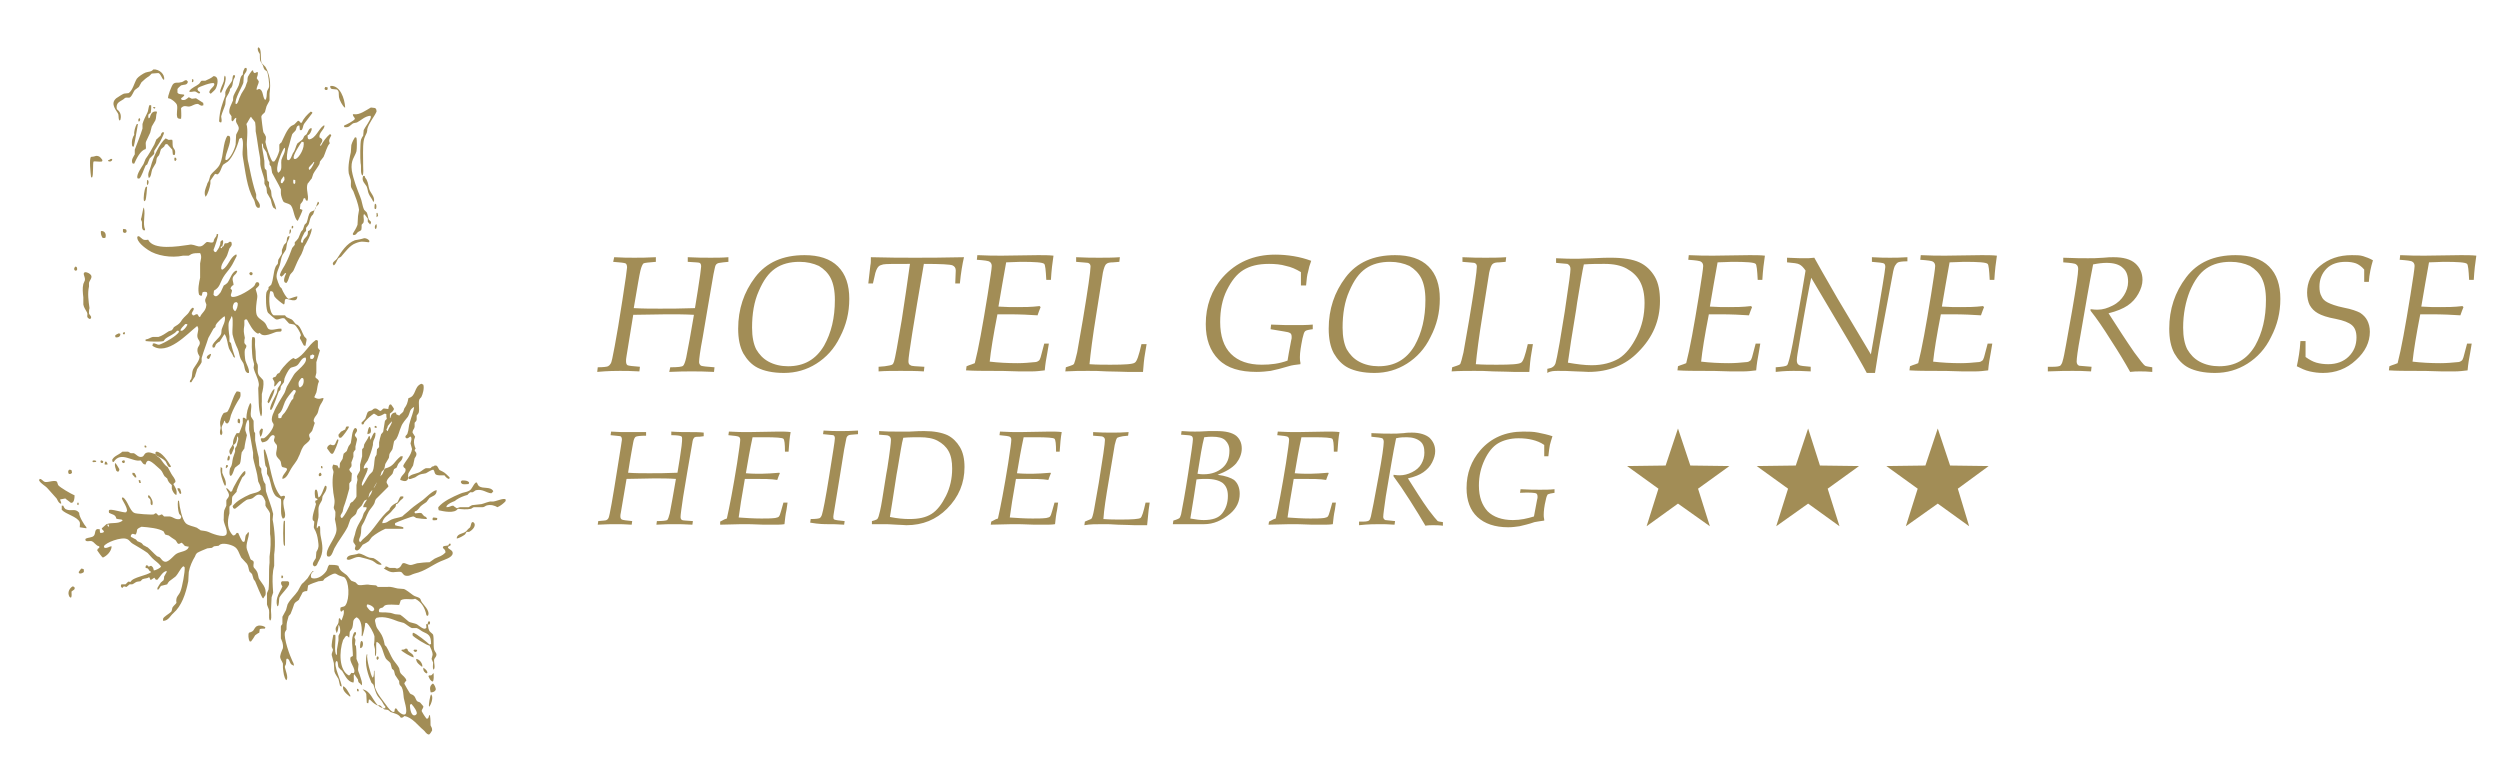 <?xml version="1.0" encoding="utf-8"?>
<!-- Generator: Adobe Illustrator 27.0.0, SVG Export Plug-In . SVG Version: 6.00 Build 0)  -->
<svg version="1.1" id="Ebene_1" xmlns="http://www.w3.org/2000/svg" xmlns:xlink="http://www.w3.org/1999/xlink" x="0px" y="0px"
	 viewBox="0 0 486 151" style="enable-background:new 0 0 486 151;" xml:space="preserve">
<style type="text/css">
	.st0{fill:#A28D56;}
</style>
<g>
	<path class="st0" d="M298.6,95.9c0.2,0.1,0.3,0.3,0.3,0.7c0,0.1,0,0.3-0.1,0.6c-0.3,1.6-0.5,2.7-0.6,3.2c-1.3,0.4-2.6,0.7-4.1,0.7
		c-2.1,0-3.8-0.6-4.9-1.7c-1.1-1.2-1.7-2.8-1.7-5c0-1.9,0.4-3.5,1.1-5c0.7-1.5,1.6-2.6,2.6-3.2c1-0.6,2.4-1,4-1c1,0,1.9,0.1,2.7,0.3
		c0.8,0.2,1.6,0.5,2.3,1l0,1.3l0,0.9h0.8c0.1-1,0.2-1.7,0.3-2.2c0.1-0.5,0.3-1,0.5-1.7c-0.9-0.3-1.8-0.5-2.8-0.7
		c-0.9-0.2-1.9-0.2-2.9-0.2c-3.4,0-6.2,1.2-8.3,3.6c-1.8,2.1-2.7,4.5-2.7,7.4c0,2.4,0.7,4.3,2.1,5.6c1.4,1.3,3.4,2,6,2
		c0.8,0,1.5-0.1,2.2-0.2c0.8-0.2,1.8-0.4,2.9-0.8c0.5-0.1,1.2-0.2,1.9-0.3v-0.2c-0.1-0.4-0.1-0.7-0.1-0.9c0-0.7,0.1-1.7,0.4-2.9
		c0.1-0.6,0.3-1,0.4-1.1c0.2-0.1,0.6-0.2,1.3-0.3v-0.7c-0.9,0.1-1.9,0.1-2.8,0.1c-1,0-2.3,0-3.8-0.1l-0.1,0.7
		C297.4,95.7,298.3,95.8,298.6,95.9 M268.1,101.9c0.8,0,1.8,0,3,0.1l0.1-0.7c-1.1-0.1-1.8-0.2-1.9-0.2c-0.2-0.1-0.4-0.3-0.4-0.6
		c0-0.5,0.2-1.8,0.5-4c0.8-4.7,1.4-8.5,2-11.3c0.8-0.2,1.5-0.2,2.1-0.2c1.1,0,2,0.3,2.6,0.8c0.6,0.5,0.8,1.2,0.8,2.2
		c0,0.8-0.2,1.5-0.6,2.2c-0.4,0.7-1,1.2-1.8,1.6c-0.8,0.4-1.6,0.6-2.4,0.6c-0.2,0-0.6,0-1.2-0.1v0.3c0.9,1.2,2,2.8,3.2,4.7
		c1.2,1.9,2.2,3.5,3,4.9c0.5-0.1,1.1-0.1,1.5-0.1c0.5,0,1.2,0,1.9,0.1v-0.7c-0.6-0.1-1-0.1-1.1-0.3c-0.2-0.2-0.8-0.9-1.7-2.1
		c-1.3-1.8-2.6-3.9-4-6.1c1.3-0.3,2.3-0.7,3-1.2c0.7-0.5,1.3-1.1,1.7-1.9c0.4-0.8,0.6-1.5,0.6-2.2c0-1.1-0.4-1.9-1.1-2.6
		c-0.7-0.6-1.9-1-3.4-1c-0.4,0-1,0-1.6,0.1c-1,0.1-1.8,0.1-2.4,0.1c-0.8,0-2.1,0-3.9-0.1v0.7c1.2,0.1,1.8,0.2,2.1,0.3
		c0.2,0.1,0.3,0.4,0.3,0.7c0,0.7-0.3,3-1,6.7c-0.8,4.4-1.3,7-1.5,7.8c-0.1,0.4-0.2,0.7-0.4,0.8c-0.1,0.1-0.5,0.2-1.1,0.2l-0.8,0v0.7
		C266,101.9,267.3,101.9,268.1,101.9 M250.7,101.9c1.1,0,2.5,0,4.4,0.1c0.9,0,1.5,0,2,0c0.7,0,1.4,0,2-0.1c0.1-1,0.2-1.9,0.4-2.8
		l0.2-1.4H259c-0.4,1.4-0.6,2.2-0.7,2.4c-0.1,0.2-0.2,0.4-0.3,0.4c-0.1,0.1-0.3,0.1-0.6,0.2c-0.8,0.1-1.7,0.1-2.7,0.1
		c-1.5,0-3-0.1-4.4-0.2c0.2-1.6,0.6-4.1,1.2-7.5l1.8,0c1.8,0,3.3,0,4.5,0.2c0.2-0.5,0.3-0.9,0.5-1.3l-0.1-0.1
		c-1.3,0.1-2.5,0.2-3.5,0.2c-0.9,0-1.9,0-3-0.1c0.4-2.4,0.8-4.7,1.3-7c0.8,0,1.6,0,2.3,0c2.3,0,3.5,0.1,3.7,0.3
		c0.2,0.2,0.3,1,0.3,2.5h0.7c0.1-1.5,0.2-2.7,0.4-3.8c-0.7-0.1-1.5-0.1-2.4-0.1l-5.7,0.1c-1.1,0-2.4,0-3.9-0.1l-0.1,0.7
		c1.2,0.1,1.8,0.2,2,0.3c0.2,0.1,0.3,0.3,0.3,0.6c0,0.4-0.2,1.9-0.6,4.5c-0.8,5-1.5,8.6-2,10.8c-0.3,0.1-0.6,0.2-0.9,0.4l-0.4,0.2
		l-0.1,0.6C248,102,249.4,101.9,250.7,101.9 M232.6,93.2c0.7-0.1,1.4-0.1,1.9-0.1c1.5,0,2.5,0.3,3.2,0.8c0.7,0.6,1,1.4,1,2.5
		c0,1.4-0.4,2.5-1.1,3.4c-0.7,0.9-1.9,1.3-3.6,1.3c-0.7,0-1.5-0.1-2.6-0.3C231.9,97.8,232.3,95.3,232.6,93.2 M234.1,85
		c0.7-0.1,1.2-0.1,1.6-0.1c1.1,0,2,0.2,2.5,0.7s0.8,1.1,0.8,2c0,1.4-0.4,2.5-1.3,3.3c-0.9,0.8-2.1,1.3-3.7,1.3c-0.3,0-0.7,0-1.2-0.1
		C233.3,88.9,233.7,86.5,234.1,85 M230.4,101.9c0.5,0,1.2,0,2,0c0.8,0,1.4,0,1.7,0c1.8,0,3.4-0.7,5-2c1.3-1.1,1.9-2.4,1.9-3.9
		c0-1.2-0.4-2.1-1.1-2.7c-0.6-0.4-1.6-0.8-3.2-1c1.6-0.6,2.8-1.3,3.6-2.2c0.7-0.9,1.1-1.9,1.1-2.9c0-1.1-0.4-1.9-1.1-2.5
		c-0.8-0.6-2-0.9-3.8-0.9l-1.5,0c-1.4,0.1-2.3,0.1-2.7,0.1c-0.5,0-1.4,0-2.6-0.1l-0.1,0.7c1.1,0.1,1.7,0.1,1.9,0.2
		c0.3,0.1,0.4,0.3,0.4,0.7c0,0.4-0.3,2.6-0.9,6.5c-0.6,3.9-1.1,6.6-1.4,8.1c-0.1,0.3-0.2,0.6-0.3,0.7c-0.1,0.1-0.5,0.3-1.2,0.5
		l-0.1,0.7C229,101.9,229.8,101.9,230.4,101.9 M214.3,101.9c0.9,0,1.9,0,3,0.1c1.4,0,2.5,0.1,3.3,0.1l2.4,0c0.1-1,0.2-2,0.3-3
		l0.2-1.4h-0.8c-0.4,1.8-0.7,2.8-1,3c-0.3,0.2-1.6,0.3-3.8,0.3c-1,0-2.2,0-3.4-0.1c0.1-1.7,0.5-4.3,1.1-7.8l1.1-6.6
		c0.2-0.8,0.3-1.2,0.5-1.4c0.2-0.1,0.5-0.2,1.1-0.3l1-0.1l0.1-0.7c-1.2,0.1-2.2,0.1-3.3,0.1c-1,0-2.2,0-3.6-0.1v0.7
		c1.1,0.1,1.8,0.1,1.9,0.2c0.2,0.1,0.4,0.3,0.4,0.6c0,0.7-0.4,3.5-1.2,8.4l-0.9,5.1c-0.2,1.1-0.4,1.7-0.5,1.8
		c-0.1,0.1-0.3,0.2-0.6,0.3l-0.7,0.3l-0.1,0.7C211.9,101.9,213.1,101.9,214.3,101.9 M196.7,101.9c1,0,2.5,0,4.4,0.1c0.9,0,1.5,0,2,0
		c0.7,0,1.4,0,2-0.1c0.1-1,0.2-1.9,0.4-2.8l0.2-1.4H205c-0.4,1.4-0.6,2.2-0.7,2.4c-0.1,0.2-0.2,0.4-0.3,0.4
		c-0.1,0.1-0.3,0.1-0.6,0.2c-0.8,0.1-1.7,0.1-2.7,0.1c-1.5,0-3-0.1-4.4-0.2c0.2-1.6,0.6-4.1,1.2-7.5l1.8,0c1.8,0,3.3,0,4.5,0.2
		c0.2-0.5,0.3-0.9,0.5-1.3l-0.1-0.1c-1.3,0.1-2.5,0.2-3.5,0.2c-0.9,0-1.9,0-3-0.1c0.4-2.4,0.8-4.7,1.3-7c0.8,0,1.6,0,2.3,0
		c2.3,0,3.5,0.1,3.7,0.3c0.2,0.2,0.3,1,0.3,2.5h0.7c0.1-1.5,0.2-2.7,0.4-3.8c-0.7-0.1-1.5-0.1-2.4-0.1l-5.7,0.1
		c-1.1,0-2.4,0-3.9-0.1l-0.1,0.7c1.2,0.1,1.8,0.2,2,0.3c0.2,0.1,0.3,0.3,0.3,0.6c0,0.4-0.2,1.9-0.6,4.5c-0.8,5-1.5,8.6-2,10.8
		c-0.3,0.1-0.6,0.2-0.9,0.4l-0.4,0.2l-0.1,0.6C194,102,195.4,101.9,196.7,101.9 M174.3,92.2l0.2-1.1c0.5-2.9,0.8-5,1.1-6
		c1.1-0.1,2.2-0.1,3.2-0.1c1.4,0,2.6,0.2,3.5,0.7c0.9,0.5,1.6,1.1,2.1,2c0.5,0.9,0.7,2,0.7,3.4c0,1.9-0.4,3.7-1.2,5.3
		c-0.8,1.6-1.7,2.8-2.8,3.5c-1.1,0.7-2.5,1-4.3,1c-1.1,0-2.3-0.1-3.8-0.4C173.3,98.8,173.7,96,174.3,92.2 M171.5,101.9
		c0.7,0,1.6,0,2.8,0.1c0.8,0,1.5,0.1,1.9,0.1c3.2,0,5.8-1.1,7.9-3.2c2.3-2.3,3.4-5,3.4-8.1c0-1.6-0.3-2.9-0.9-3.9
		c-0.6-1-1.4-1.8-2.4-2.3c-1.1-0.5-2.6-0.8-4.5-0.8c-0.5,0-1.5,0-2.9,0.1c-1,0-1.8,0-2.4,0c-1.1,0-2.2,0-3.5-0.1v0.7
		c1.1,0.1,1.7,0.1,1.8,0.2c0.3,0.1,0.5,0.4,0.5,0.8c0,0.5-0.2,2.3-0.7,5.5l-0.2,1.1l-0.8,5c-0.3,1.9-0.6,3-0.7,3.3
		c-0.1,0.3-0.2,0.5-0.4,0.6c-0.2,0.1-0.5,0.2-0.9,0.3v0.6C170.2,101.9,170.9,101.9,171.5,101.9 M161,101.9c0.8,0,1.8,0,3.1,0.1
		l0.1-0.7c-1.1-0.1-1.8-0.2-2-0.3c-0.2-0.1-0.2-0.3-0.2-0.6c0-0.2,0.1-0.6,0.2-1.3l1-6.1l0.9-5.6c0.3-1.4,0.4-2.2,0.5-2.4
		c0.1-0.2,0.2-0.3,0.4-0.4c0.2-0.1,0.8-0.1,1.8-0.2v-0.7c-1.4,0.1-2.5,0.1-3.5,0.1c-0.9,0-1.9,0-3.2-0.1l-0.1,0.7
		c1.2,0.1,1.8,0.2,2,0.2c0.2,0.1,0.3,0.3,0.3,0.6c0,0.5-0.4,2.9-1.1,7.3c-0.7,4.4-1.2,6.9-1.4,7.5c-0.1,0.4-0.3,0.6-0.4,0.7
		c-0.2,0.1-0.7,0.2-1.8,0.2l-0.1,0.7C159.2,101.9,160.3,101.9,161,101.9 M144.1,101.9c1.1,0,2.5,0,4.4,0.1c0.9,0,1.5,0,2,0
		c0.7,0,1.4,0,2-0.1c0.1-1,0.2-1.9,0.4-2.8l0.2-1.4h-0.8c-0.4,1.4-0.6,2.2-0.7,2.4c-0.1,0.2-0.2,0.4-0.3,0.4
		c-0.1,0.1-0.3,0.1-0.6,0.2c-0.8,0.1-1.7,0.1-2.7,0.1c-1.5,0-3-0.1-4.4-0.2c0.2-1.6,0.6-4.1,1.2-7.5l1.8,0c1.8,0,3.3,0,4.5,0.2
		c0.2-0.5,0.3-0.9,0.5-1.3l-0.1-0.1c-1.3,0.1-2.5,0.2-3.5,0.2c-0.9,0-1.9,0-3-0.1c0.4-2.4,0.8-4.7,1.3-7c0.8,0,1.6,0,2.3,0
		c2.3,0,3.5,0.1,3.7,0.3c0.2,0.2,0.3,1,0.3,2.5h0.7c0.1-1.5,0.2-2.7,0.4-3.8c-0.7-0.1-1.5-0.1-2.4-0.1l-5.7,0.1
		c-1.1,0-2.4,0-3.9-0.1l-0.1,0.7c1.2,0.1,1.8,0.2,2,0.3c0.2,0.1,0.3,0.3,0.3,0.6c0,0.4-0.2,1.9-0.6,4.5c-0.8,5-1.5,8.6-2,10.8
		c-0.3,0.1-0.6,0.2-0.9,0.4l-0.4,0.2L140,102C141.4,102,142.8,101.9,144.1,101.9 M119.7,101.9c0.8,0,1.8,0,3.1,0.1l0.1-0.7
		c-1.1-0.1-1.8-0.2-2-0.3c-0.2-0.1-0.3-0.3-0.3-0.6c0-0.2,0-0.4,0.1-0.8l1.1-6.5c1.9,0,3.6-0.1,5.3-0.1c1.5,0,2.9,0,4.3,0.1
		c-0.5,2.9-0.9,5.2-1.2,6.7c-0.2,0.7-0.3,1.1-0.5,1.3c-0.2,0.1-0.8,0.2-2,0.2l-0.1,0.7c1.5-0.1,2.7-0.1,3.5-0.1c0.8,0,2,0,3.5,0.1
		l0.1-0.7c-1.2-0.1-1.9-0.1-2.1-0.2c-0.2-0.1-0.3-0.3-0.3-0.6c0-0.5,0.2-1.8,0.5-3.9l0.8-4.8l0.9-5.2c0.1-0.7,0.2-1.2,0.3-1.3
		c0.1-0.2,0.2-0.3,0.3-0.3c0.1-0.1,0.4-0.1,0.9-0.1l0.8-0.1v-0.7C136,84,135,84,134.1,84c-1.1,0-2.3,0-3.6-0.1v0.7
		c1.1,0,1.7,0.1,1.9,0.2c0.2,0.1,0.2,0.3,0.2,0.5c0,0.2,0,0.6-0.1,1.4c-0.2,1.6-0.5,3.4-0.8,5.2c-2.2,0.1-4,0.1-5.5,0.1
		c-1.3,0-2.7,0-4.1-0.1c0.5-3.3,0.9-5.3,1-5.9c0.1-0.6,0.3-1,0.5-1.1c0.2-0.1,0.8-0.2,2-0.2v-0.7C124.1,84,123,84,122,84
		c-0.9,0-1.9,0-3.2-0.1l-0.1,0.7c1.2,0.1,1.8,0.2,1.9,0.2c0.2,0.1,0.3,0.3,0.3,0.7c0,0.2-0.3,1.9-0.8,5.1c-0.5,3.2-0.9,5.6-1.2,7.3
		s-0.5,2.6-0.6,2.8c-0.1,0.2-0.2,0.3-0.4,0.4c-0.1,0.1-0.7,0.1-1.6,0.2l-0.1,0.7C117.9,101.9,119,101.9,119.7,101.9"/>
	<path class="st0" d="M469.3,72.1c1.3,0,3.1,0,5.4,0.1c1.1,0,1.9,0,2.5,0c0.8,0,1.7-0.1,2.5-0.2c0.1-1.2,0.3-2.4,0.5-3.4l0.3-1.8
		h-0.9c-0.5,1.8-0.7,2.8-0.8,2.9c-0.1,0.3-0.2,0.4-0.4,0.5c-0.1,0.1-0.4,0.2-0.7,0.2c-1,0.1-2.1,0.2-3.3,0.2c-1.9,0-3.7-0.1-5.4-0.3
		c0.2-2,0.7-5.1,1.5-9.2l2.2,0c2.2,0,4.1,0.1,5.6,0.2c0.2-0.6,0.4-1.1,0.6-1.6l-0.2-0.2c-1.6,0.2-3.1,0.2-4.3,0.2
		c-1.1,0-2.3,0-3.7-0.1c0.5-3,1-5.8,1.5-8.6c1,0,2-0.1,2.8-0.1c2.8,0,4.3,0.1,4.6,0.4c0.2,0.2,0.3,1.2,0.4,3.1h0.9
		c0.1-1.8,0.3-3.4,0.5-4.7c-0.9-0.1-1.9-0.1-3-0.1l-7,0.1c-1.4,0-3,0-4.8-0.1l-0.1,0.9c1.4,0.1,2.3,0.2,2.5,0.4
		c0.2,0.1,0.4,0.4,0.4,0.8c0,0.5-0.3,2.4-0.8,5.6c-1,6.2-1.8,10.6-2.5,13.3c-0.3,0.1-0.7,0.3-1.1,0.4l-0.5,0.2l-0.1,0.8
		C465.9,72.1,467.6,72.1,469.3,72.1 M446.5,71.2c0.8,0.4,1.6,0.8,2.5,1s1.7,0.3,2.6,0.3c2.4,0,4.6-0.8,6.4-2.5
		c1.8-1.6,2.7-3.5,2.7-5.5c0-0.9-0.2-1.6-0.5-2.2c-0.3-0.6-0.8-1.1-1.4-1.5c-0.6-0.3-1.6-0.7-3.2-1c-1.5-0.3-2.5-0.7-3.1-1
		c-0.6-0.3-1-0.7-1.2-1.2c-0.3-0.5-0.4-1.1-0.4-1.9c0-1.4,0.5-2.6,1.4-3.5c0.9-0.9,2.2-1.3,3.7-1.3c0.8,0,1.4,0.1,2,0.3
		c0.5,0.2,1.1,0.6,1.6,1.2l0,1.2l0,1.2h0.9c0.1-1.5,0.4-2.9,0.8-4.2c-0.7-0.4-1.3-0.6-1.9-0.8c-0.6-0.2-1.4-0.2-2.2-0.2
		c-2.5,0-4.5,0.7-6.2,2.1s-2.5,3.2-2.5,5.2c0,0.9,0.2,1.8,0.5,2.4c0.4,0.7,0.9,1.2,1.6,1.6c0.7,0.4,1.8,0.8,3.5,1.1
		c1.5,0.3,2.5,0.7,3.1,1.2c0.6,0.5,0.9,1.3,0.9,2.4c0,1.5-0.5,2.7-1.5,3.7c-1,1-2.4,1.5-4,1.5c-0.8,0-1.6-0.1-2.3-0.3
		c-0.7-0.2-1.4-0.6-2.1-1.1l0-1c0-0.7,0-1.4,0-2.1h-1C447.1,68.2,446.8,69.8,446.5,71.2 M425.7,56.6c0.9-2.1,1.9-3.5,3.2-4.4
		s2.9-1.3,4.7-1.3c1.5,0,2.7,0.3,3.8,0.8c1,0.6,1.8,1.4,2.3,2.4c0.5,1,0.8,2.4,0.8,4.2c0,3.5-0.7,6.4-2.1,8.9c-1.6,2.7-3.9,4-7,4
		c-1.4,0-2.7-0.3-3.8-0.9c-1.1-0.6-1.8-1.4-2.4-2.4c-0.5-1-0.8-2.4-0.8-4.2C424.4,61,424.9,58.6,425.7,56.6 M436.9,70.7
		c1.9-1.2,3.5-2.9,4.6-5.2c1.2-2.3,1.8-4.7,1.8-7.4c0-2.7-0.7-4.8-2.2-6.3c-1.5-1.5-3.7-2.2-6.5-2.2c-4.2,0-7.4,1.4-9.6,4.3
		c-2.2,2.9-3.3,6.2-3.3,10c0,1.9,0.3,3.5,1,4.8c0.7,1.2,1.6,2.2,2.8,2.8c1.2,0.6,2.9,1,5.1,1C432.9,72.5,435,71.9,436.9,70.7
		 M402.9,72.1c1,0,2.2,0,3.6,0.1l0.1-0.9c-1.4-0.1-2.2-0.2-2.4-0.2c-0.3-0.1-0.5-0.4-0.5-0.8c0-0.6,0.2-2.2,0.7-4.9
		c1-5.8,1.8-10.5,2.5-14c1-0.2,1.9-0.3,2.6-0.3c1.4,0,2.5,0.3,3.2,1c0.7,0.6,1,1.5,1,2.7c0,0.9-0.3,1.8-0.8,2.6
		c-0.5,0.8-1.2,1.5-2.2,2c-1,0.5-1.9,0.8-2.9,0.8c-0.3,0-0.8,0-1.4-0.1v0.3c1.2,1.5,2.5,3.4,4,5.8c1.5,2.3,2.7,4.3,3.7,6.1
		c0.7-0.1,1.3-0.1,1.9-0.1c0.6,0,1.4,0,2.4,0.1v-0.9c-0.7-0.1-1.2-0.2-1.4-0.3c-0.3-0.2-1-1.1-2.1-2.6c-1.6-2.3-3.2-4.8-5-7.6
		c1.6-0.4,2.8-0.9,3.7-1.5c0.9-0.6,1.6-1.4,2.1-2.3c0.5-0.9,0.8-1.8,0.8-2.7c0-1.3-0.5-2.4-1.4-3.2c-0.9-0.8-2.3-1.2-4.2-1.2
		c-0.5,0-1.2,0-2,0.1c-1.2,0.1-2.2,0.1-3,0.1c-1,0-2.6,0-4.8-0.1v0.9c1.4,0.1,2.3,0.2,2.5,0.4c0.3,0.2,0.4,0.5,0.4,0.9
		c0,0.9-0.4,3.6-1.2,8.2c-1,5.5-1.5,8.7-1.8,9.6c-0.1,0.5-0.3,0.8-0.5,1c-0.2,0.1-0.6,0.2-1.4,0.2l-1,0v0.9
		C400.4,72.1,401.9,72.1,402.9,72.1 M376.1,72.1c1.3,0,3.1,0,5.4,0.1c1.1,0,1.9,0,2.5,0c0.8,0,1.7-0.1,2.5-0.2
		c0.1-1.2,0.3-2.4,0.5-3.4l0.3-1.8h-0.9c-0.5,1.8-0.7,2.8-0.8,2.9c-0.1,0.3-0.2,0.4-0.4,0.5c-0.1,0.1-0.4,0.2-0.7,0.2
		c-1,0.1-2.1,0.2-3.3,0.2c-1.9,0-3.7-0.1-5.4-0.3c0.2-2,0.7-5.1,1.5-9.2l2.2,0c2.2,0,4.1,0.1,5.6,0.2c0.2-0.6,0.4-1.1,0.6-1.6
		l-0.2-0.2c-1.6,0.2-3.1,0.2-4.3,0.2c-1.1,0-2.3,0-3.7-0.1c0.5-3,1-5.8,1.5-8.6c1,0,1.9-0.1,2.8-0.1c2.8,0,4.3,0.1,4.6,0.4
		c0.2,0.2,0.3,1.2,0.4,3.1h0.9c0.1-1.8,0.3-3.4,0.5-4.7c-0.9-0.1-1.9-0.1-3-0.1l-7,0.1c-1.4,0-3,0-4.8-0.1l-0.1,0.9
		c1.4,0.1,2.3,0.2,2.5,0.4c0.2,0.1,0.4,0.4,0.4,0.8c0,0.5-0.3,2.4-0.8,5.6c-1,6.2-1.8,10.6-2.5,13.3c-0.3,0.1-0.7,0.3-1.1,0.4
		l-0.5,0.2l-0.1,0.8C372.8,72.1,374.5,72.1,376.1,72.1 M348.6,72.1c0.7,0,1.8,0,3.4,0.1v-0.9c-1.3-0.1-2-0.2-2.2-0.3
		c-0.4-0.2-0.5-0.5-0.5-1c0-0.5,0.2-1.6,0.5-3.4c1.2-7.1,2-11.3,2.3-12.6l7.4,12.5c1.2,2.1,2.4,4.1,3.4,6h1.6
		c0.4-2.6,0.9-5.8,1.6-9.4l1.8-9.6c0.2-1.2,0.4-1.8,0.6-2c0.1-0.2,0.3-0.4,0.5-0.5s0.8-0.2,1.8-0.2V50c-1.3,0.1-2.5,0.1-3.4,0.1
		c-0.8,0-2,0-3.5-0.1v0.9c1.3,0.1,2.1,0.2,2.3,0.3c0.2,0.1,0.3,0.3,0.3,0.7c0,0.3-0.2,1.5-0.5,3.4c-1.2,7.4-2,11.9-2.3,13.6
		l-6.5-10.9c-2.5-4.3-4-7-4.5-7.9c-0.7,0.1-1.3,0.1-1.9,0.1c-0.4,0-1.5,0-3.4-0.1v0.9c1.2,0.1,2.1,0.2,2.4,0.4
		c0.4,0.2,0.8,0.6,1.2,1.2c-1,6.1-1.9,10.9-2.5,14.2c-0.5,2.6-0.9,4.1-1.1,4.2c-0.2,0.2-0.9,0.3-2.2,0.4v0.9
		C346.9,72.1,348.2,72.1,348.6,72.1 M331,72.1c1.3,0,3.1,0,5.4,0.1c1.1,0,1.9,0,2.5,0c0.8,0,1.7-0.1,2.5-0.2
		c0.1-1.2,0.3-2.4,0.5-3.4l0.3-1.8h-0.9c-0.5,1.8-0.7,2.8-0.8,2.9c-0.1,0.3-0.2,0.4-0.4,0.5c-0.1,0.1-0.4,0.2-0.7,0.2
		c-1,0.1-2.1,0.2-3.3,0.2c-1.9,0-3.7-0.1-5.4-0.3c0.2-2,0.7-5.1,1.5-9.2l2.2,0c2.2,0,4.1,0.1,5.6,0.2c0.2-0.6,0.4-1.1,0.6-1.6
		l-0.2-0.2c-1.6,0.2-3.1,0.2-4.3,0.2c-1.1,0-2.3,0-3.7-0.1c0.5-3,1-5.8,1.5-8.6c1,0,2-0.1,2.8-0.1c2.8,0,4.3,0.1,4.6,0.4
		c0.2,0.2,0.3,1.2,0.4,3.1h0.9c0.1-1.8,0.3-3.4,0.5-4.7c-0.9-0.1-1.9-0.1-3-0.1l-7,0.1c-1.4,0-3,0-4.8-0.1l-0.1,0.9
		c1.4,0.1,2.3,0.2,2.5,0.4c0.2,0.1,0.4,0.4,0.4,0.8c0,0.5-0.3,2.4-0.8,5.6c-1,6.2-1.8,10.6-2.5,13.3c-0.3,0.1-0.7,0.3-1.1,0.4
		l-0.5,0.2l-0.1,0.8C327.7,72.1,329.4,72.1,331,72.1 M306.4,60.2l0.2-1.4c0.6-3.6,1-6.1,1.3-7.4c1.4-0.1,2.7-0.1,4-0.1
		c1.8,0,3.2,0.3,4.3,0.9c1.1,0.6,2,1.4,2.6,2.5c0.6,1.1,0.9,2.5,0.9,4.2c0,2.4-0.5,4.5-1.5,6.5c-1,2-2.1,3.4-3.5,4.3
		c-1.4,0.8-3.1,1.3-5.3,1.3c-1.3,0-2.9-0.2-4.6-0.5C305.1,68.3,305.6,64.9,306.4,60.2 M302.9,72.1c0.9,0,2,0,3.5,0.1
		c1,0,1.8,0.1,2.4,0.1c3.9,0,7.2-1.3,9.7-3.9c2.8-2.8,4.2-6.1,4.2-9.9c0-1.9-0.3-3.5-1-4.7c-0.7-1.2-1.7-2.2-3-2.8
		c-1.3-0.6-3.2-0.9-5.5-0.9c-0.7,0-1.8,0-3.5,0.1c-1.2,0-2.2,0.1-2.9,0.1c-1.3,0-2.7,0-4.3-0.1v0.9c1.3,0.1,2.1,0.2,2.2,0.2
		c0.4,0.2,0.6,0.5,0.6,1c0,0.6-0.3,2.9-0.9,6.8l-0.2,1.4l-1,6.1c-0.4,2.3-0.7,3.7-0.8,4c-0.1,0.3-0.3,0.6-0.5,0.7
		c-0.2,0.2-0.6,0.3-1.1,0.4v0.8C301.4,72.1,302.2,72.1,302.9,72.1 M286.6,72.1c1.1,0,2.3,0,3.7,0.1c1.8,0,3.1,0.1,4,0.1l3,0
		c0.1-1.3,0.2-2.5,0.4-3.6l0.3-1.8h-1c-0.5,2.2-0.9,3.4-1.3,3.6c-0.4,0.3-1.9,0.4-4.7,0.4c-1.3,0-2.7,0-4.1-0.1
		c0.2-2.1,0.6-5.3,1.3-9.6l1.3-8.2c0.2-0.9,0.4-1.5,0.7-1.7c0.2-0.2,0.6-0.3,1.3-0.3l1.2-0.1l0.1-0.9c-1.4,0.1-2.8,0.1-4,0.1
		c-1.2,0-2.7,0-4.5-0.1v0.9c1.4,0.1,2.2,0.2,2.3,0.2c0.3,0.1,0.5,0.3,0.5,0.7c0,0.9-0.5,4.4-1.5,10.4l-1.1,6.3
		c-0.3,1.3-0.5,2-0.6,2.2c-0.1,0.2-0.4,0.3-0.7,0.4l-0.9,0.3l-0.1,0.8C283.7,72.1,285.2,72.1,286.6,72.1 M262.3,56.6
		c0.9-2.1,1.9-3.5,3.2-4.4s2.9-1.3,4.7-1.3c1.5,0,2.7,0.3,3.8,0.8c1,0.6,1.8,1.4,2.3,2.4c0.5,1,0.8,2.4,0.8,4.2
		c0,3.5-0.7,6.4-2.1,8.9c-1.6,2.7-3.9,4-7,4c-1.4,0-2.7-0.3-3.8-0.9c-1.1-0.6-1.8-1.4-2.4-2.4c-0.5-1-0.8-2.4-0.8-4.2
		C261,61,261.4,58.6,262.3,56.6 M273.5,70.7c1.9-1.2,3.5-2.9,4.6-5.2c1.2-2.3,1.8-4.7,1.8-7.4c0-2.7-0.7-4.8-2.2-6.3
		c-1.5-1.5-3.7-2.2-6.5-2.2c-4.2,0-7.4,1.4-9.6,4.3c-2.2,2.9-3.3,6.2-3.3,10c0,1.9,0.3,3.5,1,4.8c0.7,1.2,1.6,2.2,2.8,2.8
		c1.2,0.6,2.9,1,5.1,1C269.5,72.5,271.6,71.9,273.5,70.7 M250.7,64.7c0.3,0.1,0.4,0.4,0.4,0.8c0,0.2,0,0.4-0.1,0.7
		c-0.4,2-0.6,3.3-0.7,3.9c-1.6,0.6-3.3,0.8-5,0.8c-2.6,0-4.6-0.7-6-2.1c-1.4-1.4-2.1-3.5-2.1-6.2c0-2.3,0.4-4.4,1.3-6.2
		c0.9-1.8,1.9-3.1,3.2-3.9c1.3-0.8,2.9-1.2,5-1.2c1.2,0,2.3,0.1,3.3,0.4c1,0.2,1.9,0.6,2.9,1.2l0,1.5l0,1.1h1
		c0.1-1.2,0.2-2.1,0.4-2.7c0.1-0.6,0.3-1.3,0.6-2.1c-1.1-0.4-2.2-0.7-3.4-0.9c-1.2-0.2-2.4-0.3-3.6-0.3c-4.2,0-7.6,1.5-10.2,4.4
		c-2.2,2.5-3.3,5.6-3.3,9.1c0,2.9,0.8,5.2,2.5,6.9s4.2,2.4,7.4,2.4c1,0,1.9-0.1,2.7-0.2c1-0.2,2.2-0.5,3.5-0.9
		c0.6-0.2,1.4-0.3,2.3-0.4v-0.3c-0.1-0.4-0.1-0.8-0.1-1.1c0-0.9,0.2-2.1,0.5-3.6c0.2-0.8,0.3-1.2,0.5-1.4c0.2-0.2,0.7-0.3,1.5-0.4
		v-0.9c-1.1,0.1-2.3,0.1-3.5,0.1c-1.2,0-2.8,0-4.6-0.1l-0.1,0.9C249.2,64.4,250.4,64.5,250.7,64.7 M211.5,72.1c1.1,0,2.3,0,3.7,0.1
		c1.8,0,3.1,0.1,4,0.1l3,0c0.1-1.3,0.2-2.5,0.4-3.6l0.3-1.8h-1c-0.5,2.2-0.9,3.4-1.3,3.6c-0.4,0.3-1.9,0.4-4.7,0.4
		c-1.3,0-2.7,0-4.1-0.1c0.2-2.1,0.6-5.3,1.3-9.6l1.3-8.2c0.2-0.9,0.4-1.5,0.7-1.7c0.2-0.2,0.6-0.3,1.3-0.3l1.2-0.1l0.1-0.9
		c-1.4,0.1-2.8,0.1-4,0.1c-1.2,0-2.7,0-4.5-0.1v0.9c1.4,0.1,2.2,0.2,2.3,0.2c0.3,0.1,0.5,0.3,0.5,0.7c0,0.9-0.5,4.4-1.5,10.4
		l-1.1,6.3c-0.3,1.3-0.5,2-0.6,2.2c-0.1,0.2-0.4,0.3-0.7,0.4l-0.9,0.3l-0.1,0.8C208.7,72.1,210.1,72.1,211.5,72.1 M192.7,72.1
		c1.3,0,3.1,0,5.4,0.1c1.1,0,1.9,0,2.5,0c0.8,0,1.7-0.1,2.5-0.2c0.1-1.2,0.3-2.4,0.5-3.4l0.3-1.8h-0.9c-0.5,1.8-0.7,2.8-0.8,2.9
		c-0.1,0.3-0.2,0.4-0.4,0.5c-0.1,0.1-0.4,0.2-0.7,0.2c-1,0.1-2.1,0.2-3.3,0.2c-1.9,0-3.7-0.1-5.4-0.3c0.2-2,0.7-5.1,1.5-9.2l2.2,0
		c2.2,0,4.1,0.1,5.6,0.2c0.2-0.6,0.4-1.1,0.6-1.6l-0.2-0.2c-1.6,0.2-3.1,0.2-4.3,0.2c-1.1,0-2.3,0-3.7-0.1c0.5-3,1-5.8,1.5-8.6
		c1,0,1.9-0.1,2.8-0.1c2.8,0,4.3,0.1,4.6,0.4c0.2,0.2,0.3,1.2,0.4,3.1h0.9c0.1-1.8,0.3-3.4,0.5-4.7c-0.9-0.1-1.9-0.1-3-0.1l-7,0.1
		c-1.4,0-3,0-4.8-0.1l-0.1,0.9c1.4,0.1,2.3,0.2,2.5,0.4c0.2,0.1,0.4,0.4,0.4,0.8c0,0.5-0.3,2.4-0.8,5.6c-1,6.2-1.8,10.6-2.5,13.3
		c-0.3,0.1-0.7,0.3-1.1,0.4l-0.5,0.2l-0.1,0.8C189.4,72.1,191.1,72.1,192.7,72.1 M175.1,72.1c1.5,0,3,0,4.5,0.1l0.1-0.9
		c-1.6-0.1-2.5-0.1-2.7-0.3c-0.3-0.1-0.4-0.4-0.4-0.8c0-1,1-7.3,3-18.9c3.3,0,5.2,0.1,5.6,0.3c0.4,0.2,0.6,0.5,0.6,1l-0.1,2.5h0.9
		c0.2-2.1,0.5-3.8,0.8-5.1c-4.1,0.1-7.3,0.1-9.5,0.1c-2.4,0-5.2,0-8.6-0.1c0,0.7,0,1.2-0.1,1.6l-0.4,3.5h0.9l0.3-1.3
		c0.2-1.1,0.5-1.7,0.8-2c0.2-0.2,0.5-0.3,0.9-0.4c0.4-0.1,2.2-0.1,5.2-0.1c-0.5,3.5-1,7.1-1.6,10.9c-0.8,4.8-1.3,7.5-1.5,8.1
		c-0.1,0.3-0.2,0.5-0.4,0.6c-0.2,0.1-0.7,0.2-1.4,0.3l-1.2,0.1v0.9C172.1,72.1,173.6,72.1,175.1,72.1 M147.5,56.6
		c0.9-2.1,1.9-3.5,3.2-4.4c1.3-0.9,2.9-1.3,4.7-1.3c1.5,0,2.7,0.3,3.8,0.8c1,0.6,1.8,1.4,2.3,2.4c0.5,1,0.8,2.4,0.8,4.2
		c0,3.5-0.7,6.4-2.1,8.9c-1.6,2.7-3.9,4-7,4c-1.4,0-2.7-0.3-3.8-0.9c-1.1-0.6-1.8-1.4-2.4-2.4c-0.5-1-0.8-2.4-0.8-4.2
		C146.2,61,146.6,58.6,147.5,56.6 M158.7,70.7c1.9-1.2,3.5-2.9,4.6-5.2c1.2-2.3,1.8-4.7,1.8-7.4c0-2.7-0.7-4.8-2.2-6.3
		c-1.5-1.5-3.7-2.2-6.5-2.2c-4.2,0-7.4,1.4-9.6,4.3c-2.2,2.9-3.3,6.2-3.3,10c0,1.9,0.3,3.5,1,4.8c0.7,1.2,1.6,2.2,2.8,2.8
		c1.2,0.6,2.9,1,5.1,1C154.7,72.5,156.8,71.9,158.7,70.7 M120.5,72.1c1,0,2.2,0,3.8,0.1l0.1-0.9c-1.4-0.1-2.2-0.2-2.4-0.3
		c-0.2-0.1-0.3-0.4-0.3-0.8c0-0.2,0-0.5,0.1-1l1.3-8c2.3,0,4.5-0.1,6.5-0.1c1.8,0,3.6,0,5.3,0.1c-0.6,3.6-1.1,6.3-1.5,8.3
		c-0.2,0.9-0.4,1.4-0.6,1.6c-0.2,0.2-1,0.3-2.5,0.3l-0.2,0.9c1.9-0.1,3.3-0.1,4.4-0.1c1,0,2.5,0,4.3,0.1l0.1-0.9
		c-1.5-0.1-2.3-0.2-2.6-0.3c-0.2-0.1-0.4-0.4-0.4-0.7c0-0.6,0.2-2.2,0.7-4.8l1-5.9l1.1-6.4c0.2-0.9,0.3-1.5,0.4-1.7
		c0.1-0.2,0.2-0.3,0.4-0.4c0.2-0.1,0.5-0.1,1.1-0.2l1-0.1V50c-1.2,0.1-2.3,0.1-3.4,0.1c-1.3,0-2.8,0-4.5-0.1v0.9
		c1.3,0.1,2.1,0.1,2.3,0.2c0.2,0.1,0.3,0.3,0.3,0.7c0,0.2-0.1,0.8-0.2,1.7c-0.3,2-0.6,4.1-1,6.4c-2.7,0.1-5,0.1-6.8,0.1
		c-1.6,0-3.3,0-5.1-0.1c0.7-4.1,1.1-6.5,1.3-7.3c0.2-0.8,0.4-1.2,0.6-1.4c0.2-0.1,1-0.2,2.4-0.3V50c-1.7,0.1-3.1,0.1-4.2,0.1
		c-1.1,0-2.3,0-3.9-0.1l-0.2,0.9c1.4,0.1,2.2,0.2,2.4,0.3c0.2,0.1,0.3,0.4,0.3,0.8c0,0.3-0.3,2.4-0.9,6.3c-0.6,3.9-1.1,6.9-1.5,9
		c-0.4,2.1-0.6,3.2-0.8,3.4c-0.1,0.2-0.3,0.4-0.5,0.5c-0.2,0.1-0.9,0.2-2,0.2l-0.1,0.9C118.3,72.1,119.7,72.1,120.5,72.1"/>
</g>
<polygon class="st0" points="326.2,83.3 323.8,90.5 316.3,90.6 322.4,95 320.1,102.3 326.2,97.9 332.4,102.3 330.1,95 336.2,90.6 
	328.6,90.5 "/>
<polygon class="st0" points="351.5,83.3 349.1,90.5 341.5,90.6 347.6,95 345.3,102.3 351.5,97.9 357.6,102.3 355.3,95 361.4,90.6 
	353.8,90.5 "/>
<polygon class="st0" points="376.7,83.3 374.3,90.5 366.7,90.6 372.8,95 370.5,102.3 376.7,97.9 382.8,102.3 380.6,95 386.6,90.6 
	379.1,90.5 "/>
<g>
	<path class="st0" d="M80.1,137c0.3,0.3,1.1,1.4,0.9,1.8c-0.1,0.1-0.1,0.1-0.2,0.2c-0.8,0.4-1.1-1-1.1-1.9c0-0.1,0.1-0.1,0.1-0.2
		H80.1z M83.8,135c0.1,0.1,0.1,0,0.1,0.1c0.4,0.6-0.2,2.1-0.5,2.3v-0.1C83.3,137.1,83.6,135.2,83.8,135 M69.4,133.9
		c0,0.1,0,0.2,0,0.3c0,0.1,0.1,0.2,0.1,0.2h0.2C69.8,134.1,69.7,133.9,69.4,133.9 M66.7,133.4c0.6,0.2,1.1,1.3,1.4,1.8
		c0,0.1,0,0.2,0,0.2h-0.1C67.5,135,66.5,134.3,66.7,133.4 M83.7,134.5c0,0,0,0.1,0.1,0.1c0.4,0,0.8-0.2,0.9-0.5
		c0.1-0.3-0.3-1.1-0.5-1.2h-0.1C83.6,133.3,83.5,133.7,83.7,134.5 M84.2,130.9h0.1c0,0.4,0.1,1.4-0.2,1.6c-0.5-0.2-0.6-0.6-0.8-1
		c0-0.1,0-0.1,0.1-0.2c0.1,0,0.3,0,0.4,0C84,131.2,84.1,131,84.2,130.9 M82.9,130.9c0,0,0.1,0,0.1,0c0-0.1,0.1-0.1,0.1-0.2
		c-0.1-0.4-0.5-0.7-0.8-0.9C82.2,130.4,82.6,130.8,82.9,130.9 M80.9,128.1c0.6,0,1.3,0.9,1.2,1.5h-0.1
		C81.5,129.2,80.9,128.8,80.9,128.1 M73.2,128.1c0.1,0.1,0.1,0.1,0.2,0.2c0.1-0.1,0.1-0.2,0.2-0.2c0-0.1,0-0.2,0-0.4
		c-0.1,0-0.1-0.1-0.2-0.1C73.2,127.7,73.2,127.8,73.2,128.1 M80.7,126.3c0.1,0,0.2,0,0.3,0c0,0.1,0.1,0.1,0.1,0.2
		c-0.1,0.2-0.3,0.3-0.5,0.2c-0.1-0.1-0.1-0.1-0.2-0.2c0-0.1,0-0.1,0.1-0.2C80.6,126.3,80.6,126.3,80.7,126.3 M78.1,126.3
		c0,0,0,0.1-0.1,0.1c0.2,0.3,1.9,1.3,2.4,1.4h0c0.1-0.6-0.7-0.9-1-1.2c-0.2-0.2-0.1-0.4-0.3-0.5c-0.1,0-0.2,0-0.3,0
		C78.6,126.3,78.4,126.3,78.1,126.3 M70.3,124.6c0.4,0.1,0.3,1.1,0,1.3c-0.1,0-0.1,0.1-0.2,0.1c0,0-0.1-0.1-0.1-0.1
		c0-0.4,0-0.7,0.1-1.1C70.2,124.7,70.2,124.6,70.3,124.6 M49.8,121.8c-0.6,0.6-0.3,0.9-1.4,1.2c-0.2,0.3-0.1,1.3,0.1,1.6
		c0,0,0,0.1,0.1,0.1c0.1,0,0.1,0,0.2,0c0.3-0.4,0.6-0.8,0.8-1.2c0.3-0.2,0.5-0.4,0.8-0.5c0-0.2,0.1-0.5,0.1-0.7
		c0.3-0.1,0.6-0.1,1-0.1c0-0.1,0.1-0.2,0.1-0.2c-0.2-0.3-0.8-0.4-1.2-0.4C50.2,121.6,50,121.7,49.8,121.8 M83.3,120.8h0.2
		c0,0,0.1,0.1,0.1,0.1c0,0.3,0,0.3-0.1,0.5c-0.1,0-0.2,0-0.3,0c0,0,0,0-0.1,0C83.2,121.1,83.2,120.9,83.3,120.8 M72.5,118.8
		c-0.5,0.2-1-0.6-1.2-0.9c0-0.2,0-0.3,0.1-0.4C72,117.5,73.3,118.3,72.5,118.8 M77.5,115.1c-0.2,0.1-0.4,0.2-0.3,0.4
		c0.5,0.2,1.3,0.6,1.8,0.5c0,0,0-0.1,0-0.1c0.1-0.2,0-0.3-0.1-0.4C78.4,115.4,78.1,115.1,77.5,115.1 M13.5,116
		C13.5,116,13.6,116,13.5,116c0.1,0.1,0.1,0.1,0.3,0.2c0.2-0.3,0.1-0.7,0.1-1.2c0.2-0.2,0.5-0.3,0.6-0.5c0.1-0.3-0.1-0.5-0.4-0.5
		C13.6,114.3,13,115.1,13.5,116 M54.8,113c0.3,0,1.1,0,1.2,0c0.1,0.1,0.1,0.1,0.2,0.2c0,0.1,0,0.3,0,0.4c-0.3,0.8-1.5,1.8-1.9,2.6
		c-0.1,0.5,0,1.3-0.3,1.7H54c0,0,0-0.1-0.1-0.1c-0.5-1.5,0.6-2.8,1-3.8c-0.1-0.2-0.4-0.5-0.2-0.9C54.8,113.1,54.8,113,54.8,113
		 M54.7,112c0,0.1,0,0.2,0,0.3c0,0,0,0.1,0.1,0.1h0.1h0c0.1-0.1,0.2-0.2,0.1-0.4c-0.1-0.1-0.1-0.1-0.2-0.2
		C54.8,111.9,54.7,112,54.7,112 M15.9,110.5c0.1,0.1,0.3,0.1,0.4,0.2v0.5c-0.2,0.2-0.5,0.3-0.8,0.3c-0.1-0.1-0.2-0.1-0.2-0.3
		C15.6,110.8,15.6,110.7,15.9,110.5 M71.2,134.9c0,0.6,0.1,1.1,0.1,1.7c0.1,0.1,0.1,0.1,0.3,0.1c0-0.2,0.1-0.4,0.1-0.7
		c0.1,0,0.1,0,0.2,0c0.4,0.4,0.8,0.8,1.4,1.1h0.5c0.3,0.1,0.6,0.6,0.9,0.8c0.2,0,0.5,0.1,0.7,0.1c0.2,0.1,0.4,0.3,0.5,0.4
		c0.8,0.3,1.6,0.4,2,1.1c0.3,0.1,0.5-0.1,0.7-0.3c1.5,0.2,2.7,1.9,3.7,2.7c0.4,0.3,0.5,0.8,1.1,0.9c0.2-0.1,0.5-0.6,0.6-0.8v-0.1v0
		c0-0.5-0.2-0.6-0.3-0.9c0-0.6,0-1.2-0.1-1.8c0,0,0-0.1,0-0.1c0,0,0-0.1-0.1-0.1c-0.2,0.2-0.1,0.6-0.4,0.7c-0.1,0-0.1,0-0.2,0
		c-0.3-0.4-0.7-1-0.9-1.4c-0.1-0.4,0.3-0.5,0.3-1c-0.2-0.2-0.4-0.5-0.6-0.7c-0.2-0.2-0.5-0.1-0.7-0.4c-0.2-0.3-0.3-0.8-0.6-1
		c-0.2-0.2-0.5-0.2-0.7-0.4c-0.4-0.6-0.7-1.2-1.1-1.9c0.1-0.3,0.2-0.4,0.4-0.6c-0.1-0.6-0.8-1-1.1-1.4c-0.2-0.3-0.2-0.6-0.3-1
		c-0.3-0.6-0.8-1.1-1.2-1.7c-0.5-0.8-0.8-1.7-1.3-2.5c-0.1-0.1-0.2-0.2-0.3-0.3c-0.1-0.5-0.2-1-0.4-1.5c-0.2-0.6-0.7-1.2-1.1-1.8
		c-0.2-0.3-0.3-1-0.4-1.4c0-0.3,0.1-0.4,0.3-0.6c1.6-0.4,3.1,0.3,4.2,0.7c0.4,0.1,0.7,0.2,1.1,0.3c0.4,0.2,1.2,0.9,1.6,1
		c0.3,0,0.6,0,0.9,0c0.4,0.1,0.8,0.5,1.2,0.7c1.1,0.5,1.6,0.7,1.6,2.4c-0.1,0-0.2,0.1-0.3,0.1c-0.4-0.4-2.6-2.2-3.2-2.3
		c-0.1,0.1-0.1,0.3-0.1,0.5c0.1,0.3,2.8,2,3.3,2c0.2,0.5,0.6,1.1,0.6,1.8c-0.1,0.3-0.1,0.5-0.2,0.8c0.1,0.2,0.2,0.5,0.3,0.7
		c0,0.4-0.1,0.9,0,1.2c0,0.1,0.1,0.1,0.1,0.2c0.4-0.4,0-1.4,0.1-2c0.1-0.3,0.3-0.4,0.4-0.7c0.2-0.5-0.3-0.8-0.4-1.2
		c-0.2-0.9,0-2-0.2-2.9c-0.1-0.2-0.3-0.3-0.5-0.5c-0.4-0.3-0.5-1-0.5-1.6c0,0,0,0-0.1,0h-0.2c-0.1,0.3,0,0.4,0,0.7
		c-0.1,0.1-0.1,0.1-0.2,0.2c-0.4,0.2-1.3-0.6-1.6-0.8c-0.5-0.3-1.3-0.3-1.7-0.6c-0.5-0.4-1-0.9-1.6-1.3c-0.3,0-0.7-0.1-1-0.1
		c-0.4-0.1-0.8-0.3-1.3-0.3c-0.7-0.1-1.2,0-1.8-0.1c0-0.2-0.1-0.3,0-0.5c0.1-0.3,0.4-0.3,0.7-0.4c0.1-0.1,0.3-0.3,0.4-0.4
		c0.7-0.3,1.9-0.1,2.8-0.1c0.1-0.2,0.2-0.6,0.3-0.9c0.8-0.5,2.1,0,2.8-0.3c1.2,0.6,1.9,1.7,2.2,3.2c0.1,0.1,0.1,0.1,0.3,0.1
		c0.5-1-1-2.2-1.3-2.8c-0.1-0.2-0.1-0.4-0.3-0.6c-0.4-0.3-0.9-0.3-1.3-0.6c-0.4-0.3-1.4-1.1-1.8-1.2c-0.4,0-0.8-0.1-1.2-0.1
		c-0.6-0.1-1.2-0.4-2-0.3c-0.6,0-1.2,0-1.8,0c-0.2,0-0.3-0.3-0.4-0.3c-0.1,0-1-0.1-1.2-0.1c-0.8-0.2-1.5,0.2-2.3,0
		c-0.2-0.2-0.3-0.3-0.5-0.5c-0.3-0.1-0.5-0.2-0.8-0.3c-0.3-0.3-0.6-0.8-0.9-1.1c-0.6-0.5-1.4-0.8-1.6-1.8c-0.4-0.2-1.2-0.2-1.8-0.2
		c-0.3,0.3-0.3,0.7-0.5,1.1c-0.4,0.7-1.6,1.8-2.8,1.5c-0.1,0-0.1-0.1-0.2-0.1c-0.2-0.6,0.1-1,0.5-1.3V111c-0.1,0-0.1,0-0.2,0
		c-0.4,0.4-0.7,0.9-1,1.4c-0.4,0.4-0.7,0.8-1.1,1.1c-0.3,0.4-0.5,0.9-0.8,1.4c-0.6,0.9-1.5,1.6-2,2.6c-0.1,0.4-0.2,0.7-0.3,1.1
		c-0.2,0.4-0.5,0.9-0.7,1.3c0,0.5,0,0.9,0,1.4c-0.1,0.2-0.3,0.3-0.3,0.5v2.3c0.2,0.5,0.5,1,0.4,1.9c-0.2,0.5-0.4,0.9-0.5,1.4
		c-0.2,0.6,0.4,1.2,0.5,1.6v0.8c0.1,1,0.2,1.8,0.6,2.4h0.1c0.4-0.5-0.2-1.9-0.3-2.4c-0.1-0.4,0.2-0.5,0.2-0.8
		c0.1-0.4-0.1-1.2,0.4-0.9c0.4,0.3,0.3,1,0.9,1.2c0.1,0.1,0.1,0.1,0.2,0.1c0.1-0.4-0.2-0.7-0.3-1c-0.4-0.8-1.7-4.3-1.4-5.5
		c0.1-0.2,0.2-0.4,0.3-0.5c0-0.5,0-1,0.1-1.5c0.1-0.4,0.2-0.7,0.3-1.1c0.1-0.2,0.3-0.3,0.4-0.5c0.3-0.7,0.5-1.3,0.7-1.9
		c0.2-0.4,0.6-0.5,0.9-0.8c0.2-0.5,0.5-0.9,0.7-1.4c0.2-0.2,0.5-0.3,0.9-0.3c0.1-0.2,0.1-0.7,0.2-1.1c0.5-0.3,1.4-0.6,2-0.8
		c0.3,0,0.6-0.1,0.9-0.1c0.1-0.1,0.2-0.3,0.3-0.4c0.3-0.2,1.6-1.1,2.1-1c0.3,0.1,0.5,0.3,0.8,0.4c0.3,0.1,0.6,0.2,0.9,0.3
		c1,0.7,1.1,4.2,0.3,5.4c-0.2,0.4-0.6,0.3-1,0.5c0,0.2-0.1,0.4,0,0.6v0.1c0.1,0,0.1,0.1,0.2,0.1c0.1-0.1,0.2-0.2,0.3-0.3
		c0,0,0,0,0.1,0c0.2,0.7-0.2,1.4-0.4,2c-0.2-0.1-0.2-0.2-0.3-0.4c-0.1,0-0.1,0-0.2,0c-0.1,0.3,0,0.7-0.2,1.1
		c-0.2,0.4-0.7,0.7-0.3,1.6c0,0,0,0.1,0,0.1h0.1c0.2-0.4,0.3-0.9,0.3-1.5c0.3,0.1,0.4,1,0.3,1.5c-0.1,0.2-0.2,0.4-0.3,0.6v0.9
		c-0.1,0.5-0.2,1.3-0.3,1.8v0.9c0,0,0,0.1-0.1,0.1c-0.5-0.5-0.1-2.9-0.2-3.8c0,0,0-0.1-0.1-0.1c-0.1,0-0.2,0-0.3,0
		c-0.1,0.4-0.4,1.9-0.3,2.4c0.1,0.1,0.1,0.3,0.2,0.4c0.1,0.4-0.3,0.7-0.2,1.2c0.1,0.4,0.3,1.1,0.4,1.5c0,0.5,0.1,1,0.1,1.6
		c0.1,0.5,0.6,1.1,0.8,1.5c0.1,0.4,0.2,0.9,0.3,1.3c0.1,0.1,0.2,0.1,0.3,0.2h0c0.2-0.7-1.8-4.3-1-5c0.1,0,0.1,0.1,0.2,0.1
		c0.1,0.3,0.1,0.8,0.2,1.1c0.2,0.2,0.4,0.5,0.7,0.7c0.6,0.9,1,2.1,2.2,2.3c0.2-0.5,0-1.1,0.1-1.6h0.1c0.2,0.3,0.4,0.6,0.7,1
		c0,0.2,0,0.3,0.1,0.5c0.2,0.3,0.4,0.2,0.5,0.6c0.5,0-0.2-1.7-0.3-2.1c-0.1-0.3-0.3-0.6-0.3-1c0-0.3,0.1-0.6,0.1-1
		c-0.1-0.3-0.3-0.7-0.4-1c0-0.8,0-1.7-0.1-2.5c-0.1-0.1-0.1-0.2-0.2-0.3c0-0.3,0.1-0.6,0.1-0.9c-0.1-0.2-0.1-0.3-0.2-0.5
		c0-0.3,0.4-0.5,0.3-0.9c0,0,0-0.1,0-0.1c-0.1,0-0.2,0-0.3,0c-0.8,1.2-0.3,2.9-0.3,4.6c-0.1,0.1-0.3,0.2-0.4,0.2
		c-0.5,0.9,1.1,2.3,0.6,3.1c-0.1,0.1-0.3,0-0.5,0c-0.1,0.2-0.2,0.3-0.4,0.5h-0.1c-1.9-1-1.9-4.6-1.1-6.9c0.2-0.2,0.3-0.5,0.5-0.7
		c0.1-0.1,0.1-0.1,0.3-0.1c0.1,0.1,0.2,0.2,0.3,0.3c0,0,0.1,0,0.1,0c0-0.4,0.1-0.8,0.1-1.1c0.2-0.3,0.4-0.5,0.5-0.8
		c0.3-1.1-0.1-1.4,0.8-2c1,0.4,1.1,2.1,1,3.6c0,0,0.1,0.1,0.1,0.1c0.2-0.2,0.6-2,0.6-2.6c0.1,0,0.2,0,0.3,0c0.5,0.4,1.3,1.8,1.5,2.6
		c0,0.5,0,1.1-0.1,1.6c0.1,0.3,0.1,0.6,0.2,0.9c0,0.4,0,0.8,0,1.2c0,0,0,0.1,0,0.1h0.1c0.3-0.6,0-1.9,0.2-2.7c0,0,0,0,0.1,0
		c1,0.5,1.1,2,1.6,3c0.2,0.5,0.7,0.7,1,1.1c0.1,0.4,0.2,0.7,0.3,1.1c0.1,0.1,0.3,0.2,0.4,0.4c0.1,0.3,0.1,0.5,0.2,0.8
		c0.3,0.4,0.5,0.8,0.8,1.2c0,0.2,0,0.5,0.1,0.7c0.1,0.2,0.3,0.3,0.4,0.5c0.3,0.6,0.3,1.3,0.4,2.1c0.1,0.6,0.7,2.3,0.4,3
		c-0.1,0.1-0.1,0.2-0.3,0.2c-0.4,0.1-1.3-0.6-1.4-1c-0.1-0.1-0.1-0.1-0.2-0.2c-0.2,0-0.1,0-0.2,0.1c-0.1,0.1-0.1,0.4-0.1,0.5
		c-0.4,0.5-1.4-0.9-1.6-1.2c-0.7-1-1.8-2.2-2.2-3.5c0-1.1-0.1-2.2-0.1-3.2c0,0-0.1,0-0.1,0c0,0.4,0,0.8-0.1,1.1
		c0,0.1-0.1,0.1-0.1,0.2h-0.1c-0.3-0.4-1.2-3.7-1-4.4c0,0,0-0.1,0-0.1h-0.1h0c-0.5,1.9,0.3,4.1,0.9,5.5c0.1,0.1,0.3,0.3,0.4,0.4
		c0.3,0.9,0.4,1.6,0.9,2.3c0.3,0.4,0.7,0.8,0.9,1.2c0.2,0.3,0.2,0.5,0.5,0.7c0,0.1,0,0.2,0,0.3v0.1c-2.3,0-2.3-3.3-4.4-3.7
		C70.6,134.2,71,134.4,71.2,134.9 M34,109.4c0,0.1-0.1,0.1-0.1,0.2v0.1c0,0.1,0.1,0.1,0.1,0.2c0.2,0,0.2-0.1,0.3-0.3
		c0-0.1-0.1-0.1-0.1-0.2H34z M67.4,108.7c0.1,0,0.1,0.1,0.2,0.1c0.5,0.2,1.5-0.7,2.4-0.5c0.8,0.2,1.6,0.4,2.4,0.7
		c0.6,0.3,0.8,0.8,1.7,0.8c0,0,0-0.1,0.1-0.1c-0.1-0.2-1.3-1.1-1.6-1.2c-0.3,0-0.6-0.1-0.8-0.1c-0.7-0.2-1.4-0.8-2.1-0.8
		C68.8,108,67.5,107.7,67.4,108.7 M74.9,110.1c0.5,0,0.6,0.3,0.9,0.3c0.3,0,0.7,0,1,0c0.1,0,0.3,0.2,0.5,0.1c0.7-0.2,0.7-0.8,1-1
		c0.5-0.2,1.1,0.5,1.8,0.3c0.3-0.1,0.7-0.2,1-0.3c0.8-0.1,1.6-0.2,2.4-0.2c0.3-0.2,0.7-0.5,1-0.7c1-0.5,1.3-0.4,2.1-1.2
		c0-0.6-0.3-0.6-0.5-0.9c0-0.1,0-0.2,0.1-0.3c0.2-0.1,0.8-0.1,1-0.2c0-0.2,0.1-0.2,0.1-0.3c0.1,0,0.2,0,0.3,0c0,0,0,0.1,0,0.1v0.2
		c-0.2,0.1-0.3,0.2-0.5,0.3c0,0.1,0,0.2,0,0.2c0.2,0.3,1,0.5,0.9,1.1c-0.1,0.8-1.6,1.2-2.3,1.5c-1.8,0.8-3,1.9-5.1,2.4
		c-0.5,0.1-1,0.6-1.8,0.4c-0.4-0.1-0.5-0.5-0.8-0.7c-0.3-0.1-0.8,0-1.2,0c-0.9,0.2-1.7-0.4-2.2-0.7C75,110.3,75,110.2,74.9,110.1
		 M21.2,102.3c0,0-0.1,0.1-0.1,0.1c-0.1-0.1-0.1-0.1-0.2-0.2v-0.2c0,0,0.1-0.1,0.1-0.1C21.1,102,21.2,102.1,21.2,102.3 M35.4,101.9
		c-1.1,1,0.2,2.5,0.9,3c0.2,0.2,0.3,0.6,0.7,0.7c0.7,0.2,1.2-0.1,1.6-0.3c0.4-0.2,0.8,0,1-0.4c0-0.1,0-0.2,0-0.2
		c-0.6-1.1-1.3-1.4-2.3-2c-0.1-0.1-0.2-0.2-0.4-0.3c-0.3-0.1-0.6-0.1-0.9-0.2C35.8,102.1,35.8,101.9,35.4,101.9 M90.4,103.9
		c0.1-0.2,0.2-0.3,0.3-0.5h0.5c0.4-0.2,1.4-1,1-1.7c-0.1-0.1-0.1-0.1-0.2-0.2h-0.2c-0.3,0.2-0.2,0.8-0.5,1.1
		c-0.3,0.2-0.5,0.5-0.7,0.7c-0.6,0.5-1.6,0.4-1.8,1.2c0,0.1,0,0.1,0,0.2C89.3,104.6,90,104.2,90.4,103.9 M55.2,101.2
		c0.1,0,0.1,0.1,0.2,0.1v4.8c-0.1,0-0.1,0-0.2-0.1C55,105.7,55,101.6,55.2,101.2 M84.1,100.8v0.3c0.3,0.1,0.5,0,0.8,0
		c0.1-0.1,0.1-0.2,0.1-0.4c-0.2,0-0.4-0.1-0.7-0.1C84.2,100.6,84.1,100.7,84.1,100.8 M31,100.6c-0.1,0-0.1,0.1-0.2,0.1v0.4
		c0,0,0.1,0,0.1,0h0.2c0,0,0.1-0.1,0.1-0.1c0-0.2,0-0.3-0.1-0.4H31z M12,99.1c0.8,0.9,3,1.3,3.5,2.4c0.1,0.3,0,0.7,0,1
		c0.4,0.1,0.9,0.1,1.3,0.2c0-0.1,0-0.2,0-0.2c-0.4-0.4-1.5-2.2-1.4-2.8c-0.8-1-1.5-0.2-2.6-0.7c-0.2-0.1-0.4-0.4-0.5-0.7
		c-0.1,0-0.2,0-0.3,0C12,98.5,12,98.8,12,99.1 M15.1,97.7c0.2,0,0.1,0,0.2,0.2c0,0.1,0,0.2-0.1,0.3C14.9,98.1,15,97.9,15.1,97.7
		 M29.2,97.1c0.2,0.5-0.1,0.9,0.3,1.1c0,0,0.1,0,0.1,0h0c0.3-0.7-0.3-1.6-0.6-1.9h-0.2C28.7,96.9,29.1,96.8,29.2,97.1 M34.5,94.9
		c0.2,0,0.3,0,0.5,0.1c0.1,0.4,0.3,0.7,0.2,1c-0.2,0-0.2,0-0.3-0.1C34.8,95.5,34.5,95.4,34.5,94.9 M61.9,96.7
		c-0.1-0.3-0.1-1.1-0.3-1.4c0,0,0-0.1-0.1-0.1c-0.1,0-0.1,0-0.2,0c-0.2,0.4-0.1,1.1,0,1.6c0.1,0.1,0.3,0.1,0.4,0.2v0.2
		c-0.2,0.1-0.3,0-0.4,0.2c-0.1,0.4,0.2,0.4,0.1,0.7c-0.1,0.5-0.8,2.3-0.6,3c0.1,0.1,0.2,0.2,0.3,0.3c0,0.4-0.1,0.8-0.1,1.1
		c0.1,0.4,0.3,0.6,0.4,0.9c0.3,0.7,0.4,1.4,0.5,2.3c0.1,0.9-0.2,1.2-0.4,1.6c0,0.4-0.1,0.8-0.1,1.2c-0.2,0.4-1,1.2-0.3,1.6
		c0.6,0,0.6-0.7,0.9-1.1c1-1.7,0.7-3,0.3-5c-0.1-0.6,0-1.2-0.1-1.7c-0.1,0-0.2,0-0.3,0c-0.1,0.1-0.1,0.1-0.1,0.2
		c-0.1,0.1-0.1,0.1-0.2,0.2c-0.1-0.4,0.2-1.7,0.3-2.1c0.1-0.7-0.1-1.6,0.1-2.2c0.1-0.4,0.5-0.9,0.6-1.2c0-0.2,0.1-0.5,0.1-0.7
		c0.3-0.6,0.8-1,0.8-1.9c-0.1-0.1-0.1-0.1-0.3-0.2C62.9,94.9,62.5,96.6,61.9,96.7 M92.5,93.8h0.2c0.1,0.2,0.2,0.5,0.4,0.7
		c0.8,0.6,2.3,0,2.8,1c-0.1,0.1-0.2,0.3-0.4,0.4c-1-0.1-1.7-0.9-3-0.6c-0.2,0.1-0.4,0.3-0.6,0.4h-0.5c-0.2,0.2-0.4,0.3-0.5,0.5
		c-0.7,0.2-1.5,0.5-2.1,0.9c-0.1,0.1-0.3,0.2-0.4,0.3c-0.5,0.2-1.3,0.5-1.6,1c0,0.1,0,0.1,0,0.2c0.7,0,0.8-0.3,1.3-0.3
		c0.2,0.2,0.4,0.3,0.7,0.5c0.2-0.1,0.4-0.1,0.6-0.2h1.7c0.2-0.1,0.4-0.3,0.7-0.4c0.6-0.1,1.2-0.1,1.8-0.2c0.5-0.1,1.5-0.6,2-0.5
		c0.7,0.1,2.3-0.8,2.7-0.4v0.3c-0.3,0.4-1.1,1-1.6,1.2c-0.5-0.3-1.3-0.6-2.2-0.3c-0.2,0.1-0.4,0.3-0.7,0.3c-0.6,0-1.2,0-1.7,0
		c-0.2,0.1-0.4,0.2-0.5,0.3c-0.8,0.2-1.9,0.1-2.6,0c-0.6,1-2.8,0.5-3.7,0.3c-0.1-0.2-0.1-0.3-0.1-0.6c1-1.2,2.8-2,4.2-2.6
		c0.6-0.3,1.3-0.3,1.8-0.6C91.8,95.1,91.9,94.3,92.5,93.8 M89.6,93.6c0,0.1,0,0.1,0,0.2c0.1,0.1,0.1,0.2,0.3,0.3
		c0.3,0.1,0.9,0,1.2,0c0-0.1,0.1-0.2,0.1-0.3c-0.3-0.4-0.8-0.4-1.4-0.4C89.8,93.4,89.7,93.5,89.6,93.6 M27,93.3
		c0.1,0,0.2,0.1,0.3,0.1c0,0.1,0,0.3,0.1,0.4c0,0-0.1,0.1-0.1,0.1c-0.2,0-0.2,0-0.3-0.2c0-0.1,0-0.2,0-0.2
		C26.9,93.4,27,93.3,27,93.3 M11.7,97.2c0,0,0-0.1,0-0.1c0.3-0.1,0.7-0.1,1-0.2c0.3,0.3,0.7,0.5,1,0.8c0.7,0.3,0.8-0.9,0.8-1.4
		c-0.7-0.3-2.8-1.5-3.2-2c-0.1-0.2-0.1-0.4-0.2-0.6c-0.3-0.5-1.7,0.1-2.3,0c-0.5-0.1-0.6-0.6-1.1-0.6c0,0.1-0.1,0.2-0.1,0.3
		C8,94.1,8.8,94.4,9.3,95c0.5,0.6,1.2,1.3,1.7,1.9c0.2,0.3,0.3,0.7,0.6,0.9c0.1,0.1,0.1,0.1,0.3,0.1C11.9,97.6,11.8,97.5,11.7,97.2
		 M62.2,91.9c0.2,0,0.2,0.1,0.3,0.3c0,0.1,0,0.2-0.1,0.3c-0.2,0.1-0.3,0.1-0.4,0C61.9,92.2,62,92.1,62.2,91.9
		C62.1,91.9,62.1,91.9,62.2,91.9 M25.8,91.9c-0.1,0.1-0.1,0.3,0,0.4c0.1,0.2,0.3,0.2,0.4,0.5c0.1,0,0.1,0,0.2,0h0.1
		c0-0.4-0.2-0.5-0.3-0.8C26.1,92,26,91.9,25.8,91.9C25.8,91.9,25.8,91.9,25.8,91.9 M36.7,106.2c-0.1,1-1.6,1-2.3,1.4
		c-0.6,0.3-1.3,1.4-2.1,1.6c-0.7,0.1-1-0.7-1.3-0.9c-0.2-0.1-0.4-0.1-0.5-0.2c-0.6-0.5-1.2-1.2-1.8-1.7c-0.3-0.1-0.5-0.3-0.8-0.4
		c-0.2-0.2-0.3-0.4-0.5-0.5c-0.2-0.1-0.5-0.2-0.7-0.3c-0.1-0.1-0.2-0.3-0.4-0.4c-0.3-0.1-0.5-0.3-0.8-0.4c-0.2-0.2,0-0.5,0.2-0.6
		c0.2-0.1,0.3,0.1,0.7,0.1c0.5-1-0.2-0.9,1.1-1.5c1.4,0.1,3.4,0.3,4.3,0.9c0.1,0.2,0.2,0.4,0.3,0.6c0.2,0.1,0.4,0.1,0.7,0.2
		c0.4,0.3,0.8,0.6,1.3,0.9c0.2,0.2,0.3,0.5,0.5,0.7c0.3,0.1,0.4-0.1,0.7-0.2c0.3,0.2,0.4,0.4,0.6,0.6c0.1,0.1,0.6,0.1,0.7,0.2
		C36.7,106.1,36.7,106.2,36.7,106.2 M51.6,115.7c0.3-1.6-0.8-2.3-1.3-3.3c-0.1-0.3-0.1-0.6-0.2-0.9c-0.1-0.4-0.4-0.8-0.7-1.1
		c-0.3-0.4,0-0.8-0.1-1.2c-0.1-0.3-0.5-0.3-0.6-0.5c-0.2-0.6-0.5-1.3-0.7-1.9c-0.3-1,0.4-2.2,0.4-3.3h-0.2c-0.1,0.2-0.2,0.3-0.4,0.5
		c-0.2,0.5-0.1,1-0.3,1.3c-0.1,0.1-0.1,0-0.3,0c-0.2-0.1-0.8-1.4-0.9-1.7c-0.1,0-0.2,0-0.3,0c-0.2,0.3-0.3,0.5-0.7,0.5
		c-1.1-1.1-1.2-2.6-0.7-4.3c0-0.4,0-0.9,0-1.3c0.1-0.1,0.2-0.3,0.4-0.4c0.2-0.6,0-1.1,0.2-1.6c0.3-0.3,0.5-0.6,0.8-0.9
		c0-0.2,0-0.3,0.1-0.5c0.1-0.4,0.8-1.9,1-2.3c0.2-0.2,0.4-0.3,0.6-0.7c0-0.1,0-0.3,0-0.4c0,0,0-0.1-0.1-0.1h-0.1
		c-0.6,0.4-2.2,3.1-2.4,3.9c-0.1,0-0.2,0.1-0.3,0.1c-0.2-0.2-0.4-0.5-0.7-0.7H44c0,0,0,0.1,0,0.1c0.1,0.4,0.4,0.6,0.5,1.1
		c0.1,0.6-0.4,0.8-0.5,1.2c0,0.3,0,0.6,0,1c-0.1,0.3-0.3,0.6-0.4,0.9c-0.1,0.5-0.1,1.1-0.1,1.5c-0.2,1,0.9,2.3,0.5,3.2
		c-0.5,0.8-3.1-0.3-3.5-0.5c-0.5-0.2-0.9-0.2-1.5-0.3c-0.2-0.2-0.5-0.3-0.7-0.5c-0.7-0.3-1.7-0.4-2.2-0.9c-0.7-0.7-1.2-3.1-1.3-4.3
		c0,0-0.1-0.1-0.1-0.1c0,0-0.1,0.1-0.1,0.1c-0.1,0.7,0,1.8,0.2,2.4c0.1,0.2,0.2,0.3,0.4,0.5c0.1,0.3-0.1,0.5-0.2,0.6
		c-0.9,0.2-1.3-0.4-2-0.5h-1.1c-0.1-0.1-0.3-0.3-0.4-0.4c-0.3,0-0.3,0.2-0.7,0.2c-0.1-0.1-0.3-0.3-0.4-0.4c-0.2-0.1-0.3,0.1-0.5,0.2
		c-0.4,0.1-3.6-0.1-3.8-0.3c-0.9-0.4-1.3-2.5-2.2-3c-0.1,0-0.1,0-0.2,0.1c-0.1,0.3,1,1.6,1,2.5c-0.1,0.1-0.1,0.2-0.2,0.3
		c-0.6,0.1-3.1-0.8-3.3-0.4c-0.1,0.2,0,0.3,0,0.5c0.5,0.3,1.3,0.3,1.4,1.1c0.3,0.2,1,0.1,1.2,0.3c0,0.1,0,0.2-0.1,0.2
		c-0.9,0.6-1.9,0.2-3,0.6c-0.3,0.3-0.6,0.5-0.9,0.8v0.1c0.1,0.2,0.3,0.3,0.4,0.5c0,0.1,0,0.1-0.1,0.2c-0.2,0.1-0.3,0.1-0.6,0.1
		c-0.1-0.2-0.1-0.4-0.1-0.7c-1.2-0.3-0.7,0.9-1.2,1.3c-0.3,0.3-1.1,0.3-1.5,0.5c-0.1,0.1-0.1,0.1-0.1,0.3c0.2,0.4,0.8,0.1,1.2,0.2
		c0.6,0.2,0.8,0.9,1.5,1c0,0.1,0,0.2,0,0.3c-0.1,0.1-0.2,0.1-0.3,0.2c0,0.1-0.1,0.2-0.1,0.3c0.2,0.3,0.9,1.3,1.1,1.4
		c0.7-0.3,1.6-1.1,1.7-2.1c0,0,0-0.1-0.1-0.1c-0.5,0.1-0.7,0.4-1.3,0.3c0-0.1-0.1-0.2-0.1-0.3c0.3-0.7,3.4-1.9,4.5-1.4
		c0.5,0.2,0.7,0.7,1.1,0.9c1,0.6,1.9,1.1,2.9,1.8c0.3,0.3,0.6,0.7,0.9,1c0.6,0.6,1.2,0.9,1.7,1.6c0,0.3-1.1,0.8-1.4,0.8
		c-0.1-0.5-0.1-0.6-0.5-0.9c-0.2,0-0.3,0.1-0.5,0.2c-0.1-0.2-0.1-0.3-0.5-0.3c-0.1,0.2-0.1,0.2-0.1,0.5c0.1,0,0.3,0.1,0.4,0.1
		c0.3,0.2,0.2,0.5,0.6,0.6c0,0,0,0.1,0.1,0.1c-0.8,0.7-3.6,1-4,1.9c-0.2,0.1-0.3-0.1-0.5,0c-0.2,0.2-0.3,0.3-0.5,0.5h-0.8
		c-0.2,0.3-0.1,0.6,0.2,0.7c0.1-0.1,0.2-0.3,0.3-0.3c0.2,0,0.3,0.1,0.5,0.1c0.2-0.2,0.4-0.3,0.6-0.5h0.5c0.3-0.1,0.6-0.4,0.9-0.5
		c0.2,0,0.4-0.1,0.7-0.1c0.1-0.1,0.3-0.3,0.4-0.4c0.5-0.2,0.9-0.1,1.3-0.4H29c0.1,0.2,0.2,0.3,0.2,0.5c0.1,0,0.1,0,0.2,0
		c0.2-0.1,0.4-0.3,0.6-0.4c0.1,0.1,0.2,0.3,0.3,0.4h0.3c0.5-0.5,1-1.6,1.8-1.7c0,0.1,0,0.1,0,0.2c-0.2,0.3-0.3,0.6-0.5,0.9
		c0,0.2,0,0.4-0.1,0.7c-0.2,0.1-0.3,0.3-0.5,0.4c-0.1,0.1-0.6,0.9-0.7,1.1v0.3c0.1,0,0.1,0,0.2,0c0.2-0.2,0.3-0.5,0.5-0.7
		c0.4-0.1,0.8-0.2,1.2-0.3c0.1-0.2,0.2-0.4,0.4-0.6c0.4-0.3,0.8-0.6,1.2-0.9c0.6-0.6,0.9-1.5,1.5-2c0.2,0,0.2,0.1,0.3,0.2
		c0.1,0.8-0.5,3.9-0.8,4.6c-0.3,0.9-1,1-0.8,2.3c-0.2,0.3-0.5,0.5-0.7,0.8c-0.2,0.2-0.1,0.8-0.4,1c0,0,0,0,0,0
		c-0.3,0.3-1.4,0.9-1.5,1.3c0,0.1,0,0.2,0,0.3c0,0,0,0.1,0.1,0.1c1-0.1,1.3-1,1.9-1.5c1.6-1.4,2.4-3.7,2.9-6.2
		c0-0.6,0.1-1.2,0.1-1.8c0.2-1.1,0.7-2.2,1.2-3c0.1-0.3,0.2-0.5,0.4-0.7c0.3-0.2,1.7-0.8,2-0.9c0.3,0,0.6-0.1,0.9-0.1
		c0.1-0.1,0.3-0.2,0.4-0.3c0.3,0,0.6-0.1,0.9-0.1c0.1-0.1,0.2-0.2,0.4-0.3c0.8-0.3,2.3,0.2,2.7,0.5c0.7,0.4,0.9,1.4,1.3,2.1
		c0.4,0.4,0.7,0.8,1.1,1.2c0.3,0.4,0.3,1,0.5,1.5c0.2,0.2,0.3,0.3,0.5,0.5c0.1,0.3,0.2,0.6,0.3,1c0.1,0.1,0.2,0.3,0.3,0.4
		c0.2,0.5,1.3,3.2,1.5,3.3c0,0,0.1,0,0.1,0C51.5,115.8,51.5,115.8,51.6,115.7 M13.3,91.5c-0.1,0.2,0,0.4,0,0.5
		c0.2,0.3,0.6,0.1,0.7-0.1c0-0.2-0.1-0.4-0.1-0.5c-0.1,0-0.2-0.1-0.3-0.1C13.5,91.3,13.4,91.3,13.3,91.5 M42.9,90.8
		c0.1,0.1,0.2,0.1,0.3,0.2c0,0.3,0,0.7,0,0.9c0.2,0.7,0.8,1.4,0.7,2.4c0,0-0.1,0.1-0.1,0.1c0,0-0.1,0-0.1,0c-0.4-0.7-1-2.6-0.8-3.5
		C42.8,90.9,42.9,90.9,42.9,90.8 M84,90.7c-0.1,0.1-0.2,0.2-0.3,0.3c-0.3,0.1-0.8-0.1-1.1,0.1c-0.4,0.2-0.9,0.7-1.3,0.8
		c-0.8,0.3-1.4,0.3-1.9,0.9c-0.1,0.7,0.9,0.1,1.3,0c0.3-0.2,0.7-0.5,1.1-0.6c0.3-0.1,0.7-0.1,1-0.2c0.4-0.2,0.9-0.6,1.4-0.7
		c0.3,0.2,0.2,0.5,0.4,0.8c0.2,0.4,1.2,0.3,1.8,0.3c0.2,0.3,0.6,0.7,0.9,0.7c0,0,0-0.1,0.1-0.1v-0.2c-0.2-0.2-1-1-1.3-1.1
		c-0.2-0.1-0.4-0.2-0.6-0.3c-0.3-0.2-0.3-0.7-0.7-0.9c-0.1,0-0.2,0-0.3,0C84.4,90.6,84.2,90.7,84,90.7 M62.5,90.6
		c0.1,0,0.1,0.1,0.2,0.1c0,0.3,0,0.3-0.1,0.4c0,0-0.1-0.1-0.1-0.1c0,0-0.1-0.1-0.1-0.1c0-0.1,0-0.2,0-0.3
		C62.5,90.6,62.5,90.6,62.5,90.6 M43.9,90.9c0,0,0,0.1,0,0.1H44c0.1-0.1,0.2-0.2,0.3-0.3v-0.2c0,0-0.1-0.1-0.1-0.1
		c-0.1,0-0.1,0-0.2,0C43.9,90.6,43.9,90.7,43.9,90.9 M22.4,90c0.1,0,0.7,1,0.8,1.2c0,0.3-0.1,0.4-0.2,0.5c-0.2,0-0.3-0.1-0.4-0.2
		C22.5,91,22.2,90.6,22.4,90 M20.4,89.8c0,0.1,0,0.3-0.1,0.4c0,0,0.1,0.1,0.1,0.1h0.4h0.1c0-0.3-0.1-0.3-0.2-0.5
		C20.6,89.7,20.6,89.7,20.4,89.8C20.4,89.7,20.4,89.7,20.4,89.8 M23.9,89.5c0.1,0,0.2,0,0.3,0c0.1,0.1,0.1,0.5-0.1,0.5
		c-0.3,0.1-0.4-0.2-0.4-0.4C23.8,89.6,23.9,89.6,23.9,89.5 M19.6,89.5c0,0.1,0,0.2-0.1,0.3c0.1,0.1,0.1,0.1,0.2,0.2
		c0.1,0,0.2,0,0.3,0c0-0.1,0-0.2,0.1-0.2v0C20,89.6,19.9,89.5,19.6,89.5C19.7,89.5,19.7,89.5,19.6,89.5 M18.2,89.5
		c0.2,0,0.3,0,0.5,0.1c0,0.1,0,0.2-0.1,0.2c-0.3,0-0.4,0.1-0.6,0c0-0.1,0-0.1,0-0.2C18,89.6,18.1,89.5,18.2,89.5 M74.8,91.1
		c-0.2,0.3-0.3,0.8-0.5,1.1c-0.2,0.2-0.4,0.4-0.6,0.7c-0.4,0.6-0.5,1.2-0.9,1.8c-0.1,0.1-0.2,0.2-0.3,0.2c-0.2,0.5-0.2,0.9-0.5,1.3
		c-0.3,0.5-1.4,1.8-1.4,2.4h0.6c0,0,0,0.1,0.1,0.1c-0.1,0.5-0.4,0.7-0.6,1.1c-0.1,0.3-0.2,0.6-0.3,0.9c-0.6,1.1-1.1,1.7-1.4,3.2
		c-0.1,0.4-0.4,1-0.3,1.5c0.1,0.2,0.3,0.4,0.4,0.6c0.1,0.3-0.3,0.6,0,0.9c0.6,0.5,1.2-0.8,1.4-1c0.4-0.2,0.8-0.4,1.2-0.7
		c0.2-0.3,0.4-0.5,0.6-0.8c0.7-0.6,1.7-1.2,2.6-1.6c1.2,0,2.3,0,3.5,0c0-0.1,0-0.2,0-0.3c-0.5-0.2-1.1-0.2-1.6-0.4
		c0-0.1,0-0.3,0-0.4c0.3-0.2,3.4-1.4,3.6-1.3c0.2,0.1,0.4,0.2,0.5,0.3c0.7,0.1,1.4,0.2,2.1,0.2c-0.1-0.5-0.3-0.4-0.6-0.6
		c-0.1-0.2-0.3-0.3-0.4-0.5c-0.4-0.2-0.9,0-1.3,0c0,0,0-0.1-0.1-0.1v-0.2c0.1-0.2,0.3-0.1,0.5-0.3c0.2-0.2,0.4-0.4,0.6-0.7
		c0.4-0.4,0.8-0.6,1.2-0.9c0.2-0.3,0.4-0.5,0.6-0.8c0.6-0.4,1.3-0.4,1.4-1.4c0,0,0-0.1-0.1-0.1c-0.7,0.1-2.1,1.5-2.6,1.9
		c-0.8,0.6-1.6,1.1-2.4,1.8c-0.5,0.5-1.1,0.9-1.6,1.4c-0.8,0.3-1.4,0.3-2.1,0.6c-0.7,0.3-0.8,0.7-1.8,0.7c0,0,0,0,0,0
		c0.2-1.2,1.3-1.6,1.9-2.4c0.2-0.3,0.5-0.5,0.7-0.8c0-0.2,0.1-0.3,0.1-0.5c0.1,0,0.2-0.1,0.3-0.1c0.3-0.4,0.7-0.8,1.1-1.1v-0.3
		c-0.2,0-0.3,0-0.5,0c-0.3,0.2-0.5,1.1-0.7,1.2c-0.6,0.3-1,0.5-1.4,1.1c0,0.1-0.1,0.2-0.1,0.3c-1.9,1.5-3,4-5,5.6
		c-0.3,0.2-0.4,0.5-0.7,0.7c-0.5-0.4,0.1-1,0.1-1.4c0.2-0.7,0-1.4,0.3-1.9c0.6-0.9,0.8-1.8,1.3-2.7c0.3-0.5,0.9-1.1,1.1-1.6
		c0.1-0.3,0.1-0.5,0.3-0.8c0.8-0.8,1.6-1.6,2.4-2.4c0-0.5-0.5-0.6-0.3-1.1c0.2-0.6,0.8-1,1.1-1.4c0.1-0.3,0.2-0.6,0.3-0.9
		c0.2-0.1,0.3-0.2,0.5-0.3c0.1-0.2,0.2-0.5,0.3-0.7c0.3-0.5,0.8-0.6,0.9-1.5c-0.1,0-0.2,0-0.4,0C76.5,89.8,76.7,90.6,74.8,91.1
		 M44.4,88.6h0.2v0.1c0.1,0.1,0.1,0.4,0,0.6c0,0.1,0,0.1-0.1,0.2h-0.3c0,0,0-0.1,0-0.1C44.2,89.1,44.3,88.8,44.4,88.6 M21.8,89.4
		c0,0.1,0.1,0.3,0.1,0.4c0.1,0,0.1,0,0.2,0c1.4-2.2,3.7,0.1,5.2-0.3c0.4,0.3,0.4,0.8,1,0.8c0.1-0.2,0.1-0.5,0.4-0.7
		c0.4-0.2,1.4,0.7,1.6,0.9c0.3,0.3,0.6,0.5,0.9,0.8c0.4,0.4,0.5,0.9,0.8,1.3c0.2,0.1,0.3,0.3,0.5,0.4c0.1,0.2,0.1,0.4,0.2,0.5
		c0.1,0.3,0.5,0.6,0.7,0.8c0,0.2,0,0.5,0,0.7c0.1,0.4,0.4,1,0.8,1.2h0.1c0.2-1-0.3-1.5-0.6-2.1c0.1-0.1,0.3-0.3,0.4-0.4
		c0.1-0.5-0.6-1.2-0.8-1.6c-0.2-0.4-0.5-0.9-0.7-1.3c-0.2-0.1-0.4-0.3-0.5-0.4c-0.4-0.4-0.7-1-1.1-1.4c-0.4-0.3-0.5-0.2-0.7-0.7
		c-0.6-0.1-1.3-0.6-2-0.2c-0.3,0.2-0.3,0.6-0.7,0.7c-0.7,0.2-1.1-0.5-1.6-0.7h-0.6c-0.2-0.1-0.3-0.2-0.5-0.3c-0.4,0-0.7,0-1.1,0
		C23,88.5,22.2,88.6,21.8,89.4 M30.4,87.8c1,0,2.3,1.9,2.8,2.8c0,0.1,0,0.1,0,0.2h-0.3c-0.4-0.2-0.5-0.9-0.8-1.2
		c-0.5-0.5-1.1-0.7-1.8-1.1c0-0.1,0-0.2-0.1-0.4C30.2,87.9,30.3,87.9,30.4,87.8 M51.6,90.5c0.1,0.2,0.2,0.3,0.3,0.5
		c0,0.4,0,0.7,0,1.1c0.1,0.2,0.2,0.4,0.4,0.7c0.4,1.2,0.5,2.6,1.2,3.5c0.2,0.3,0.8,0.5,1.1,0.7c0.2,0.9-0.2,2.9,0.3,3.7
		c0,0,0,0.1,0.1,0.1c0.4,0,0.5-0.5,0.4-1.1c-0.1-0.6-0.4-1.5-0.3-2.4c0.1-0.3,0.3-0.4,0.3-0.8c0,0-0.1-0.1-0.1-0.1
		c-0.2-0.1-0.5,0.1-0.7,0.1c-1.8-1.9-2-6.3-3.1-9.1h-0.2C51.2,87.6,51.5,90.1,51.6,90.5 M28.2,86.6c0.2,0,0.2,0.1,0.3,0.3
		C28.4,87,28.4,87,28.2,87c0,0-0.1-0.1-0.1-0.1v-0.2C28.1,86.6,28.2,86.6,28.2,86.6 M44.7,88.2c0,0.1,0.1,0.1,0.1,0.2
		c0.1,0,0.1-0.1,0.2-0.1c0.2-0.4,0.3-0.8,0.5-1.2c0-0.3-0.1-0.6-0.3-0.7C45.1,87,44.3,87.4,44.7,88.2 M65.6,85.4
		c0.1,0,0.1,0.1,0.2,0.1c0,0.4-0.8,2.4-1.1,2.7h-0.3c-0.2-0.1-0.6-0.8-0.8-1c0-0.5,0.3-0.6,0.6-0.8C65.3,86.9,65.1,86.1,65.6,85.4
		 M50.6,84.9c0.3-0.1,0.5-1,0.5-1.5c-0.1,0-0.2-0.1-0.3-0.1C50.3,83.9,50.4,84,50.6,84.9 M71.8,83c0.1,0,0.1,0.1,0.2,0.1
		c0.1,0.4,0.2,0.7,0,1.1c-0.2,0.1-0.3,0.1-0.5,0.2c0,0,0-0.1-0.1-0.1C71.5,83.7,71.6,83.3,71.8,83 M67.1,83.5
		c-0.3,0.1-0.5,0.3-0.8,0.4c-0.2,0.2-0.3,0.4-0.5,0.6c0,0.2,0,0.3,0.1,0.5c0.1,0.1,0.1,0.1,0.4,0.1c0.4-0.3,1.3-1.6,1.5-2v-0.2
		c-0.1,0-0.3,0-0.4,0C67.2,83,67.2,83.3,67.1,83.5 M72.9,82.8c0.1,0,0.1,0,0.2,0c0,0,0.1,0.1,0.1,0.1c0,0.1,0,0.2,0,0.3
		c0,0-0.1,0-0.1,0h-0.1c0,0,0-0.1-0.1-0.1C72.7,83.1,72.8,83,72.9,82.8 M76.2,81.9c0,0.5-0.6,1.2-0.8,1.8v0.1c-0.1,0-0.1,0-0.2-0.1
		c0-0.1,0-0.1-0.1-0.2c0.2-0.3,0.2-0.3,0.3-0.7C75.6,82.5,76,82.1,76.2,81.9L76.2,81.9z M77.3,81.7c-0.3,0.8-1,1.6-1.5,2.3
		c-0.3,0.5-0.4,1.1-0.7,1.5c-0.3,0-0.4,0-0.5,0.1c-0.1,0.6-0.4,0.9-0.5,1.4c0,0.3,0,0.6,0,0.9c-0.1,0.4-0.4,1-0.5,1.3
		c0,0.1,0,0.1,0.1,0.2c0.1,0.1,0,0,0.1,0.1c0.6-0.4,1.2-1.5,1.4-2.2c0-0.3,0-0.5,0-0.8c0.2-0.7,0.8-1.2,1.1-1.8
		c0-0.2,0.1-0.3,0.1-0.5c0.1-0.1,0.3-0.3,0.4-0.4C76.9,83.3,77.6,82,77.3,81.7 M46.2,81.6c0,0.2,0,0.3,0,0.5v0
		c0.1,0.1,0.2,0.2,0.4,0.2c0.1-0.3,0.1-0.5,0-0.8c-0.1-0.1-0.1-0.1-0.3-0.1C46.3,81.5,46.2,81.6,46.2,81.6 M48.6,78.4
		c0.2,0,0.1,0,0.2,0.1c0.2,0.7-0.2,1.7,0,2.5c0.2,0.3,0.3,0.5,0.5,0.8c0,0.7,0,1.4,0.1,2.1c0.1,0.1,0.1,0.2,0.2,0.3c0,0.5,0,1,0,1.4
		c0.2,1.1,0.4,2.2,0.7,3.3c0,0.5,0.1,1.1,0.1,1.6c0.1,0.2,0.2,0.4,0.4,0.6v0.7c0.1,0.5,0.3,1,0.4,1.6c0.1,0.2,0.2,0.5,0.4,0.7
		c0,0.5,0.1,0.9,0.1,1.4c0.4,1.3,1.1,3,1.4,4.4c0,0.4-0.1,0.7-0.1,1.1c0.4,2,0.6,4.8,0.3,6.8c0,0.7,0,1.5,0,2.2
		c-0.1,0.3-0.1,0.6-0.2,0.9c-0.2,1.4-0.1,2.9,0,4.3c-0.1,0.3-0.2,0.6-0.3,0.9c0,0.7-0.1,1.4-0.1,2.1c-0.1,0.8,0.2,1.8-0.1,2.4
		c-0.2,0-0.1,0-0.2-0.1c-0.2-0.5,0-1.3-0.1-1.9c-0.1-0.4-0.3-0.7-0.4-1.1v-1.5c0-0.2,0-0.5,0-0.7c0.1-0.2,0.2-0.5,0.3-0.7
		c0.2-1.6,0-3.6,0.2-5.2c0-0.4,0-0.8,0-1.2c0.2-1.2,0.3-3.4,0.1-4.4c0-1.3,0-2.6,0-4c-0.2-0.6-0.7-1-0.9-1.5v-0.8
		c-0.1-0.3-0.4-1-0.7-1.2c-1-0.5-1.4,0.4-1.9,0.6c-0.4,0.2-0.8,0.1-1.1,0.3c-0.8,0.5-1.5,1.2-2.2,1.7c-0.3,0-0.3-0.1-0.4-0.2
		c0-0.1,0-0.2-0.1-0.3c0.9-1.1,2.1-1.7,3.4-2.3c0.8-0.3,1.6-0.3,2.1-0.9c0-0.8-0.3-1.1-0.5-1.6c-0.1-0.4-0.1-0.9-0.2-1.3
		c-0.2-1-0.6-2.3-0.8-3.3c0-0.3,0-0.6,0-1c-0.2-1.3-0.5-2.8-0.7-4c-0.2-0.8,0.1-1.7-0.2-2.4c0,0-0.1,0-0.1,0
		c-0.3,0.3-0.6,1.4-0.5,2.1c0.1,0.3,0.2,0.6,0.3,0.9c-0.2,0.9-0.4,1.7-0.5,2.6c-0.2,0.2-0.3,0.5-0.5,0.7c-0.2,0.8-0.1,1.7-0.4,2.3
		c-0.3,0.2-0.6,0.5-0.9,0.7c-0.2,0.2-0.5,1.7-0.9,1.6c-0.3-0.1-0.2-1.4,0-1.6c0.4-0.6,0.3-1.1,0.5-1.9c0.1-0.4,0.3-0.8,0.4-1.2
		c0-0.2,0-0.4,0-0.6c0.1-0.2,0.2-0.4,0.3-0.5c0.1-0.7,0.6-1.5,0.1-1.9h0c0,0.7-0.2,1.6-0.8,1.7c-0.1-0.9,0.3-1.7,0.7-2.3
		c0.2,0,0.3,0,0.5,0c0.2-0.5,0.6-1.4,0.7-2v-0.9c0,0,0-0.1,0.1-0.1c0.3,0,0.4,0.1,0.5,0.3c0,0,0,0,0.1,0
		C47.9,80.1,48.2,79.3,48.6,78.4 M46,76.1c-0.8,1.1-1,2.6-1.7,3.8c-0.2,0.4-0.7,0.2-0.9,0.5c-0.3,0.4-0.7,1.4-0.6,2.1
		c0,0.2,0.1,0.5,0.1,0.7c-0.1,0.4-0.2,0.7-0.1,1.2c0,0,0.1,0.1,0.1,0.1c0,0,0,0.1,0.1,0.1c0.5-0.4,0-1,0.1-1.6
		c0.1-0.4,0.4-0.7,0.5-1.2c0,0,0,0,0.1,0c0.1,0.2,0.1,0.4,0.3,0.5c0.1,0,0.2,0,0.3,0c0.4-0.5,0.4-0.9,0.6-1.6
		c0.4-1.1,1.1-2.4,1.7-3.3c0.2-0.3,0.2-0.8,0.1-1.2c-0.2,0-0.3-0.1-0.5-0.1C46.1,76.1,46,76.1,46,76.1 M53.3,75.6
		c0.3,0.2-0.8,2.6-1.1,2.8c-0.1-0.1-0.1-0.1-0.2-0.3C52.3,77.3,52.7,76.1,53.3,75.6 M79.4,77.4c-0.2,1-0.3,1.3-0.8,2
		c-0.1,0.2-0.1,0.4-0.2,0.6c-0.2,0.3-0.6,0.5-0.8,0.8c-0.1-0.1-0.3-0.1-0.4-0.2C77,80.6,77,80.4,77,80.2c0,0-0.1,0-0.1,0
		c-0.6,0-0.9,0.4-1,1c0,0-0.1,0.1-0.1,0.1h0v-0.9c0.4-0.3,0.6-0.4,0.8-0.9c-0.2-0.4-0.4-0.6-0.6-0.9c-0.1,0-0.2,0.1-0.3,0.1
		c-0.1,0.2-0.2,0.5-0.2,0.8c0,0,0,0,0,0s0,0,0,0c0,0,0,0-0.1,0c-0.3,0-0.5-0.1-0.8-0.1c-0.3,0.1-0.3,0.4-0.7,0.5h0
		c-0.4-0.2-0.7-0.7-1.3-0.4c-0.1,0.1-0.2,0.2-0.4,0.3c-0.3,0.1-0.5,0.1-0.7,0.3c-0.2,0.3-0.3,0.9-0.5,1.3c-0.2,0.2-0.4,0.5-0.7,0.7
		v0.3c0,0,0,0.1,0.1,0.1c0.1,0,0.1,0,0.2,0c0.2-0.1,0.1-0.3,0.3-0.5c0.4-0.5,1.3-1.3,1.8-1.6c0.4,0.2,0.5,0.3,0.8,0.5
		c0.5,0,0.9-0.3,1.3-0.5c0.1,0,0.2,0.1,0.3,0.1c0,0.3,0,0.6,0.1,0.9c-0.1,0.2-0.4,0.3-0.4,0.6c-0.1,0.6-0.2,1.3-0.3,1.9
		c-0.1,0.2-0.2,0.3-0.4,0.5c-0.2,0.6-0.3,1.1-0.4,1.6v0.9c-0.1,0.1-0.2,0.3-0.4,0.4c0,0.4-0.1,0.7-0.1,1.1c-0.1,0.2-0.2,0.3-0.3,0.5
		c-0.2,1-0.1,2-0.5,2.8c-0.2,0.2-0.4,0.4-0.6,0.6c-0.5,0.7-0.8,1.4-1.3,2.1h-0.1c-0.4-0.4,1.1-2.5,1.1-3.4v0c-0.3-0.2-0.4,0-0.7,0.1
		c0,0-0.1-0.1-0.1-0.1c0.1-0.7,0.5-1,0.8-1.5c0.4-0.9,0.8-2,1-3c0-0.3,0-0.5,0.1-0.8c0.2-0.5,0.4-0.7,0.4-1.5c0,0-0.1-0.1-0.1-0.1
		h-0.1c-0.4,0.3-0.5,1-0.8,1.4c0,0,0,0.1,0,0.1c0-0.3-0.1-0.5-0.1-0.8c-0.1,0-0.1,0-0.2,0c-0.3,0.7-0.6,1-0.9,1.6
		c0,0.2-0.1,0.4-0.1,0.6c-0.1,0.2-0.3,0.2-0.3,0.4v1.3c-0.1,0.5-0.3,1.1-0.4,1.6v1.1c-0.1,0.4-0.5,0.8-0.6,1.2
		c0,0.2,0.1,0.5,0.1,0.7v0c-0.1,0.3-0.1,0.7-0.2,1c0,0.7,0,1.5,0,2.2c-0.1,0.4-0.5,0.7-0.7,1C68.1,97.7,68,98,68,98.2
		c-0.4,0.8-0.9,1.9-1.5,2.5c0,0-0.1,0-0.1,0c-0.5-0.4,0.1-0.9,0.2-1.2c0.1-0.3,0.1-0.6,0.2-0.9c0.4-1,0.8-2.5,1.1-3.6
		c0-0.3,0-0.6,0-1c0.1-0.2,0.2-0.3,0.4-0.5c0-0.5,0.1-1,0.1-1.5c-0.2-0.2-0.4-0.4-0.5-0.7c0.1-0.3,0.3-0.4,0.4-0.6
		c0.1-0.3,0-0.5,0-0.8c0.1-0.3,0.3-0.7,0.4-1.1V88c0.1-0.2,0.2-0.4,0.4-0.6c0-0.2,0-0.4,0-0.6c0.1-0.4,0.2-0.9,0.3-1.3
		c0-0.5-0.3-0.5-0.4-0.8c-0.1-0.5,0.5-0.6,0.4-1.2c-0.1-0.2-0.2-0.3-0.4-0.3c-0.6,0.5-0.6,2-0.8,2.9c-0.1,0.3-0.4,0.5-0.5,0.8
		c-0.1,0.3-0.2,0.5-0.3,0.8c-0.2,0.2-0.4,0.3-0.6,0.5c-0.1,0.3-0.1,0.6-0.2,1c-0.2,0.3-0.3,0.5-0.5,0.8c-0.1,0.3,0,0.6-0.1,0.9
		c0,0.1-0.1,0.1-0.1,0.2h0c-0.1-0.2-0.2-0.4-0.3-0.6c-0.3-0.1-0.6-0.1-0.8-0.2c-0.5,0.8,0.2,1.1,0,1.7c-0.3,1.5-0.1,3.5,0.2,5
		c0.1,0.4,0,1.2-0.1,1.5v0c-0.1,0.5,0.3,0.7,0.3,1.1c0,0.4,0,0.9-0.1,1.3c0.1,0.6,0.4,1.7,0.3,2.3c-0.2,1.6-2.3,3.6-1.8,4.9
		c0.8,0.5,1.1-0.9,1.4-1.5c0.8-1.5,1.9-2.8,2.6-4.2c0.2-0.5,0.3-0.9,0.5-1.4c0.3-0.5,0.8-0.7,1.1-1.1c0.1-0.3,0.2-0.5,0.3-0.8
		c0.3-0.3,0.5-0.5,0.8-0.8c0.2-0.3,0.3-0.6,0.5-0.9c0.1-0.2,0.5-0.2,0.7-0.4c0.2-0.3,0.2-0.9,0.4-1.2c0.2-0.3,0.6-0.6,0.7-0.9
		c0.4-0.7,0.7-1.3,1.2-1.9c0.1-0.4,0.3-0.9,0.4-1.3c0.1-0.1,0.3-0.3,0.4-0.4c0.2-0.3,0.2-0.7,0.3-1.1c0.2-0.4,0.5-0.8,0.7-1.2
		c0-0.2,0.1-0.5,0.1-0.7c0.1-0.3,0.4-0.6,0.6-1c0.1-0.5,0.2-1,0.3-1.5c0.1-0.1,0.2-0.3,0.4-0.4c0.5-0.8,0.6-1.6,1-2.5
		c0.2-0.6,0.9-1.4,1.3-1.9c0.5-0.9,0.2-1.3,1.2-1.9c-0.1,1-0.6,2.1-0.8,2.9c-0.3,0.8-0.2,1.5-0.5,2.3c-0.1,0.3-0.4,0.3-0.4,0.7
		c0.1,0.1,0.1,0.1,0.2,0.2c0.3,0.1,0.5-0.2,0.7-0.3h0.2c0.2,0.5,0,0.8-0.1,1.3c0.1,0.4,0.2,0.7,0.3,1.1c-0.2,1.3-1.2,2.2-1.7,3.2
		c0,0.4,0.2,0.4,0.4,0.6c0.3,0.9-0.9,1.2-1,2.2c0.3,0.1,0.8,0.3,1.1,0.2c0.7-0.3,0.3-0.8,0.5-1.5c0.3-0.5,0.6-1,0.9-1.5
		c0.1-0.5,0.2-0.9,0.3-1.4c0.1-0.2,0.5-0.6,0.3-1.1c-0.1-0.2-0.2-0.2-0.3-0.5c0.1-0.1,0.1-0.2,0.2-0.3c-0.2-0.4-0.4-1-0.3-1.7
		c0.1-0.2,0.1-0.4,0.2-0.6c-0.2-0.3-0.3-0.5-0.5-0.8c0-0.6,0.3-0.6,0.4-1.1c0-0.3,0-0.5,0-0.8c0.1-0.2,0.4-0.3,0.4-0.7
		c0-0.2,0-0.4,0-0.7c0.1-0.2,0.3-0.3,0.4-0.6c0.2-0.7-0.1-1.8,0.1-2.5c0.1-0.2,0.2-0.3,0.4-0.5c0.3-0.6,0.6-1.7,0.4-2.4
		c-0.1-0.1-0.2-0.1-0.4-0.2C80.4,75.2,81,77,79.4,77.4 M58.6,73.5c-0.4,0.5-0.7,0.7-0.5,1.6c0.1,0.1,0.1,0.2,0.2,0.2
		c0.1,0,0.1,0,0.2-0.1c0.5-0.2,0.7-1.3,0.4-1.7h0H58.6z M59.3,72.8c-0.1,0.1-0.1,0.1-0.2,0.2c-0.1,0-0.1-0.1-0.2-0.1
		c-0.1-0.1-0.1-0.2-0.1-0.5c0.2-0.1,0.4-0.2,0.7-0.3C59.5,72.5,59.5,72.6,59.3,72.8 M60.7,68.9c-0.1,0.1-0.2,0.2-0.4,0.2
		c0,0.3,0,0.4,0,0.6c0.1,0,0.2,0.1,0.4,0.1c0.2-0.1,0.4-0.3,0.4-0.7C61,69,61,69,60.7,68.9 M40.3,69.2c-0.1,0.2-0.1,0.2-0.1,0.4
		c0.1,0.1,0.3,0.2,0.4,0.2c0.2-0.2,0.3-0.6,0.4-0.8v-0.2c0,0-0.1,0-0.1,0C40.7,68.9,40.5,69,40.3,69.2 M39.4,67
		c0,0.1-0.1,0.1-0.1,0.2c0,0.2,0.1,0.2,0.3,0.3h0c0,0,0,0,0.1,0c0-0.2,0-0.3,0-0.5C39.6,67,39.5,67,39.4,67 M57.1,75.8
		c-0.5,0.5-1.4,1.6-1.7,2.3c-0.4,0.9-0.5,1.9-1.3,2.4c0,0.2,0,0.5,0,0.7c0,0,0.1,0.1,0.1,0.1c0.3,0,0.4,0,0.5-0.1
		c0.1-0.6,0.6-0.8,0.8-1.2c0.5-0.7,0.7-1.4,1.2-2.2c0.1-0.1,0.2-0.2,0.3-0.3c0-0.2,0.1-0.4,0.1-0.6C57.3,76.5,57.9,75.8,57.1,75.8
		 M62.9,77.4L62.9,77.4c-0.1,0.7-0.6,1.1-0.8,1.7c-0.2,0.5-0.2,0.9-0.4,1.3c-0.2,0.4-0.6,0.7-0.7,1.2c-0.1,0.3,0.1,0.5,0.2,0.6
		c-0.2,0.5-0.3,1-0.5,1.5c-0.4,0.7-0.9,0.5-0.4,1.6c-0.3,0.8-1,0.9-1.4,1.6c-0.4,0.6-0.5,1.3-0.9,2c-0.3,0.8-1,1.5-1.4,2.2
		c-0.4,0.6-0.8,1.9-1.7,2v-0.1c-0.1-0.5,0.7-1.2,0.9-1.7c0-0.1-0.1-0.2-0.1-0.3c-0.3-0.1-0.5-0.1-0.8-0.2c-0.3-0.2-0.2-0.9-0.4-1.2
		c-0.2-0.4-0.7-0.6-0.8-1.2c-0.1-0.6,0.3-1.3,0.1-1.9c-0.2-0.2-0.4-0.5-0.5-0.7c-0.2-0.5,0.4-0.9-0.1-1.2c-0.1,0-0.2,0-0.3,0
		c-0.8,0.5-0.5,1.2-1.9,1.4c-0.2-0.2-0.3-0.4-0.3-0.7c0,0,0.1-0.1,0.1-0.1c0.2,0,0.3,0,0.5,0c0.6-0.3,1.8-1.7,1.9-2.6
		c0-0.3-0.3-0.5-0.3-0.7c-0.2-0.5,0.1-1.3,0.3-1.7c0.5-1.3,1.4-2.6,2.1-3.8c0.2-0.4,0.3-0.9,0.5-1.3c0.4-0.7,0.9-1.5,1.3-2.2
		c0.4-0.8,2.9-2.3,2.3-3.4c-0.8,0-1.1,1.1-1.6,1.5c-0.5,0.4-1.1,0.3-1.4,0.6c-0.4,0.4-0.9,1.4-1.1,2c0,0.2-0.1,0.5-0.1,0.7
		c-0.2,0.3-0.4,0.5-0.6,0.8c0,0.2-0.1,0.5-0.1,0.7c-0.1,0.1-0.2,0.2-0.3,0.3c-0.3,0.7-1.1,3.3-1.5,3.6c-0.1,0-0.1-0.1-0.2-0.1
		c0-0.9,1-2.5,1.3-3.2c0.1-0.3,0.1-0.6,0.2-0.9c0.2-0.4,0.8-0.9,0.6-1.4c-0.3-0.3-0.9,0.9-1.2,1c0,0,0,0-0.1,0
		c0.1-1.1,0.1-0.7-0.3-1.5c0-0.1,0.1-0.1,0.1-0.2c0.2-0.1,0.4-0.1,0.5-0.2c0.1-0.2,0.2-0.3,0.3-0.5c0.1-0.1,0.2-0.1,0.4-0.2
		c0.1-0.2,0.2-0.3,0.3-0.5c0.3-0.5,1.9-2.3,2.5-2.4c0.1,0.1,0.2,0.2,0.4,0.2c1.7-0.8,2.4-2.7,3.9-3.7c0.2,0,0.3,0,0.4,0.2v1.3
		c0.1,0.2,0.2,0.3,0.4,0.5c0,0-0.6,2-0.7,2.3c0,0.7,0,1.4,0,2.1c-0.1,0.3-0.1,0.5-0.2,0.8c0.2,0.4,0.6,0.3,0.7,0.9
		c-0.3,0.5-0.3,1.4-0.5,2.1c-0.1,0.3-0.3,0.6-0.4,0.9c0,0,0.1,0.1,0.1,0.1C62.1,77.8,62.5,77.3,62.9,77.4 M49.1,65.5
		c0.1,0,0.3,0.1,0.4,0.1c0.2,0.5,0,1.2,0.1,1.9c0.2,1.1,0,2,0.3,3c0.1,0.1,0.1,0.3,0.2,0.4c0.1,0.6-0.1,1.2,0.1,1.8
		c0.2,0.6,1,1,1,1.4c0.1,0.7-0.1,1.8-0.3,2.5c0,0.5,0,1,0,1.5c-0.1,0.9,0.2,2.1-0.1,2.8h-0.1c-0.5-1.3-0.4-3.7-0.5-5.4
		c0-0.3,0.2-0.5,0.1-1c-0.2-1.2-0.8-2-1-3c0-0.2,0.1-0.5,0.1-0.7c-0.1-0.3-0.2-0.9-0.3-1.2C49,69,48.8,65.9,49.1,65.5 M22.4,65.2
		c0,0.1,0,0.1,0,0.2c0,0.1,0.1,0.1,0.1,0.2c0.5,0,0.9-0.1,0.9-0.7c-0.1,0-0.2-0.1-0.3-0.1C22.9,64.9,22.6,65,22.4,65.2 M24,64.6
		c0.1,0,0.2,0,0.3,0c0,0,0,0.1,0,0.1c0,0.1,0,0.1-0.1,0.3c-0.2,0-0.2,0-0.3-0.1c0,0,0-0.1,0-0.1C23.9,64.7,24,64.7,24,64.6 M36.4,63
		c0,0.1,0,0.2,0,0.2c-0.2,0.4-0.6,0.9-1,1.1h-0.3C35,63.9,35.8,63.3,36,63C36.2,63,36.3,63,36.4,63 M49.4,61.7
		c-0.1,0.1-0.1,0.2-0.2,0.2c0.3,0.9,1.2,2.7,2.2,2.5v-0.3c-0.2-0.6-0.9-0.9-1.2-1.4c-0.2-0.4-0.5-0.7-0.7-1.1H49.4z M46.2,58.9
		c0.1,0.5-0.2,1.4-0.5,1.6c-0.6-0.4-0.5-1.1-0.2-1.6c0.1-0.1,0.3-0.1,0.4-0.2C46,58.8,46.1,58.8,46.2,58.9 M41,58.3
		c-0.1,0-0.1,0.1-0.2,0.1c-0.4,0.8-0.2,1.5,0.3,2c0,0.1,0,0.1,0,0.2c-0.3,0.6-1,0.8-1.4,1.3c-0.2,0.3-1,2.9-0.8,3.4
		c0.1,0.5,0.7,1.1,1,1.4v-0.1c0.2-0.2,0.2-0.7,0.3-1c0.2-0.3,0.4-0.6,0.5-0.9c0.1-0.3,0.1-0.7,0.2-1c0.3-0.5,0.5-1,0.8-1.5
		c0-0.2,0-0.3,0.1-0.5c0.1-0.2,0.3-0.2,0.4-0.5V60c0.1-0.2,0.1-0.5,0.2-0.7C42.2,58.8,41.6,58.3,41,58.3 M54.9,57.4
		c0.1,0.1,0.3,0.4,0.2,0.6v0.1c-0.5,0-0.4-0.3-0.3-0.7H54.9z M48.7,56.9c-0.4,0.3-1.3,0.7-1.6,1.2c-0.3,0.5-0.1,1.1-0.2,1.6
		c-0.1,0.4-0.4,1.1-0.5,1.5c-0.4,1.4-0.1,3.3,0.2,4.6c0.2,0.7,0.2,1.4,0.6,1.8h0c0.1-0.5-0.1-0.8-0.1-1.3c0-0.3,0.1-0.6,0.1-0.9
		c-0.1-0.8-0.3-1.7-0.1-2.6c0.2-1,0.8-2,1.3-2.8c0.2-0.2,0.5-0.4,0.7-0.6c0.3-0.5,0.1-2.2-0.1-2.5C48.9,57,48.8,57,48.7,56.9
		 M54.6,56.7L54.6,56.7c0.1,0.1,0.1,0.2,0.1,0.4v0.1c-0.1,0-0.2-0.1-0.3-0.1c0-0.1,0-0.2,0-0.2c0-0.1,0.1-0.1,0.1-0.2H54.6z
		 M42.8,53c-0.3,0.4-0.6,0.7-0.8,1.1c0,0.1,0,0.1,0,0.2h0.2c0.1-0.5,0.6-0.6,0.7-1.2c0,0,0-0.1,0-0.1H42.8z M16.3,53.1
		c-0.1,0.4,0.3,0.8,0.2,1.4c-0.1,0.2-0.2,0.5-0.3,0.7c-0.2,0.8-0.1,1.8,0,2.6v1.4c0.1,0.6,0.5,1.1,0.7,1.5c0.3,0.6-0.3,0.9,0.5,1.3
		h0.2c0-0.1,0-0.1,0.1-0.2c0.1-0.4-0.3-0.5-0.4-0.9c0-0.3,0-0.7,0.1-1c-0.2-1.4-0.4-2.9-0.1-4.2c0-0.2,0-0.5,0-0.7
		c0.1-0.5,0.7-1,0.4-1.5c-0.2-0.3-0.7-0.6-1.2-0.6C16.4,53,16.4,53,16.3,53.1 M48.7,52.9c0.2,0,0.3,0,0.4,0.2c0,0.1,0,0.1,0,0.2
		c-0.1,0.1-0.1,0.2-0.2,0.2c-0.1,0-0.1,0-0.2,0C48.3,53.2,48.5,53,48.7,52.9 M14.5,52c-0.3,0.5,0.3,0.9,0.5,0.4c0-0.2,0-0.3-0.1-0.5
		c-0.1,0-0.2-0.1-0.3-0.1C14.7,51.8,14.6,51.9,14.5,52 M41.3,50.7c-0.3,0.3-0.3,0.7-0.1,1c0,0,0.1,0.1,0.1,0.1
		c0.1-0.1,0.2-0.1,0.4-0.2c0-0.4,0-0.6-0.1-0.9C41.5,50.7,41.4,50.7,41.3,50.7 M69,46.7c-1.6,0.6-2.6,2.2-3.5,3.6
		c-0.2,0.3-0.7,0.5-0.8,0.9c0,0.1,0,0.2,0.1,0.3c0,0,0.1,0.1,0.1,0.1c0.5-0.4,0.5-0.9,0.9-1.4c0.2-0.1,0.3-0.2,0.5-0.3
		c0.8-0.9,1.7-2.2,2.8-2.6c0.5-0.2,1-0.4,1.7-0.3c0.3,0,0.6,0.1,0.9,0.1c0,0,0.1-0.1,0.1-0.1c0-0.1,0-0.1,0-0.2
		c-0.2-0.3-0.6-0.5-1-0.5C70.2,46.5,69.6,46.6,69,46.7 M57.8,57.6c0,1.4-1.6,0.5-2.2,0.5c-0.1,0.1-0.2,0.1-0.2,0.2
		c-0.1,0.3,0,0.7-0.2,0.9c-0.4-0.2-1.5-1.1-1.8-1.5c-0.3-0.5-0.1-1.1-0.8-1.1c0,0-0.1,0.1-0.1,0.1c-0.3,1.3-0.2,4.1,0.7,4.6
		c0.7,0,1.4,0,2.2,0c0.1,0.1,0.2,0.3,0.4,0.4c0.3,0.1,0.6,0.3,0.9,0.4c0.3,0.2,0.5,0.6,0.8,0.9c0.1,0.1,0.3,0.1,0.4,0.2
		c0.6,0.5,0.8,1.4,1.2,2.1c0.1,0.3,0.5,0.4,0.5,0.7c0,0.3-0.2,0.9-0.2,1.2c0,0,0,0-0.1,0c-0.1,0-0.1,0-0.2,0c-0.2-0.2-0.5-1-0.8-1.4
		c0-0.4,0.1-0.4,0.2-0.6c-0.1-0.6-0.9-1.9-1.3-2.1c-0.3-0.1-0.7-0.1-1-0.2c-0.3-0.3-0.6-0.7-0.9-1c-0.6-0.2-1.1,0.3-1.6,0.2
		c-0.2,0-1.4-1.1-1.6-1.3c-0.4-0.5-0.5-3.2-0.3-4c0.1-0.2,0.2-0.4,0.4-0.6c0-0.1,0-0.3,0-0.4c0.2-0.1,0.3-0.3,0.5-0.4
		c0.5-1.1,0.4-2.5,0.9-3.6c0.1-0.2,0.3-0.4,0.4-0.5c0-0.3,0.1-0.5,0.1-0.8c0.2-0.4,0.6-0.9,0.7-1.2c0-0.2,0-0.5,0-0.7
		c0,0,0.4-1,0.4-1c0.1-0.1,0.3-0.3,0.4-0.4c0.3-0.5,0-1,0.5-1.3h0.2v0c-0.1,0.7-0.4,0.9-0.5,1.4c-0.1,0.4-0.1,0.8-0.2,1.2
		c-0.2,0.3-0.4,0.7-0.7,1.1c-0.3,0.7-0.3,1.2-0.5,1.9c-0.2,0.7-0.8,1.7-0.6,2.6c0.1,0.4,0.4,1.2,0.6,1.6c0.1,0.2,0.4,0.3,0.4,0.5
		c0.2,0.5,0.9,1.8,1.3,1.9C56.6,58,57.2,57.7,57.8,57.6 M41.7,46.4c-0.2,0.3-0.1,0.6-0.3,0.7c0,0,0,0,0,0c0,0,0,0,0,0
		c-0.5,0.2-0.9-0.2-1.3,0c-0.4,0.3-0.7,0.9-1.5,0.8c-0.6-0.1-1.2-0.5-1.9-0.3c-2.1,0.3-6.9,1.1-7.9-1c-1.1,0.2-1.1-0.2-1.8-0.7
		c-0.1,0-0.2,0.1-0.3,0.1c-0.2,1,1.5,2.2,2.1,2.6c1.6,1.1,4.5,1.6,6.8,1.1h1.1c0.2-0.1,0.3-0.2,0.5-0.3c0.4-0.2,1.1-0.2,1.7-0.2
		c0.4,0.7,0.1,1.3,0,2c0,0.9,0,1.8,0,2.8c-0.2,0.9-0.5,2.3-0.2,3.3c0.2,0.1,0.2,0.2,0.5,0.2c0.1-0.2,0.1-0.5,0.2-0.7
		c0.3-0.1,0.5-0.1,0.8,0c0.3,0.5-0.2,1-0.3,1.4c-0.1,0.6,0.3,0.8,0.2,1.2c-0.1,1.1-0.9,1.4-1.2,2.2c-0.1,0-0.1,0-0.2,0
		c-0.1-0.2-0.2-0.3-0.3-0.5c-0.5-0.1-0.5,0.3-0.9,0.2c-0.1-0.1-0.1-0.2-0.2-0.2c-0.1-0.4,0.3-0.6,0.4-1.1c-0.1-0.1-0.1-0.1-0.2-0.2
		c-0.6,0.3-0.6,0.8-1,1.2c-0.5,0.5-1,0.9-1.4,1.6c-0.3,0.4-0.8,0.7-1.3,1c-0.1,0.2-0.2,0.4-0.4,0.6c-0.2,0.1-0.4,0.1-0.6,0.2
		c-0.6,0.4-1.3,0.9-2,1.1c-0.4,0-0.7,0-1.1,0c-0.5,0.1-0.7,0.4-1.4,0.5v0.3c0.6,0.1,2.9,0.2,3.5,0c0.1-0.1,0.2-0.3,0.3-0.4
		c0.7-0.6,1.8-0.9,2.3-1.6h0.3c0,0.1,0.1,0.1,0.1,0.2c-0.4,0.8-2.9,2.2-3.8,2.5c-0.5,0.1-0.8-0.4-1.3-0.2c0,0.1,0,0.3-0.1,0.4
		c2.9,2.1,6.9-2.4,8.7-3.8c0.1,0,0.1,0,0.1,0.1c0.4,0.5-0.2,1.4,0,2.1c0.1,0.4,0.3,0.5,0.4,0.8c0.2,0.6-0.3,0.9-0.4,1.4
		c-0.1,0.8,0.2,1.1,0.4,1.5c0,0.9-1,1.9-1.3,2.6c-0.2,0.5-0.1,1.1-0.3,1.7c-0.1,0.3-0.3,0.2-0.3,0.7c0.1,0,0.2,0,0.3,0
		c0.2-0.4,0.5-0.8,0.7-1.1c0.1-0.5,0.3-0.9,0.4-1.4c0.2-0.4,0.7-0.9,0.9-1.4c0-0.3,0-0.5,0-0.8c0.4-1.4,0.9-2.6,1.3-3.9
		c0.3-0.6,0.7-1.2,1-1.8c0.1-0.1,0.3-0.2,0.4-0.4c0-0.1,0-0.3,0.1-0.4c0.1-0.3,1.5-1.7,1.7-1.6c0.2,1-0.4,1.8-0.6,2.5
		c-0.1,0.4,0,0.8-0.2,1.1c-0.4,0.7-1.2,1.2-1.6,2v0.4c0.1,0,0.2,0.1,0.3,0.1c0.3-0.2,0.2-0.4,0.4-0.7c0.2-0.2,0.4-0.4,0.7-0.5
		c0.3-0.5,0.6-0.9,0.9-1.4h0.1c0.5,0.8,0.5,1.8,0.8,2.7c0.2,0.5,0.7,1.1,0.9,1.7c0.1,0,0.1,0.1,0.2,0.1h0.1
		c-0.3-0.9-0.6-1.8-0.8-2.8c-0.1-0.1-0.2-0.2-0.3-0.3c0-0.3,0-0.6,0-1c-0.1-0.6-0.3-2.2-0.1-2.8c0.1-0.3,0.4-0.7,0.5-1.1
		c0,0,0.1,0,0.1,0h0c0.3,0.7,0,2.6,0.1,3.5c0.2,0.9,0.6,2,1,2.8c0.3,0.7,0.3,1.3,0.6,2c0.2,0.3,0.3,0.5,0.5,0.8
		c0.3,0.7,0.2,1.6,0.8,1.9h0.3c0.1-0.8-0.5-1.7-0.7-2.4c-0.1-0.5-0.2-1.7-0.1-2.1c0.1-0.3,0.3-0.4,0.3-0.8c-0.1-0.2-0.4-0.4-0.4-0.6
		c0-0.3,0-0.6,0.1-0.9c-0.2-1.1-0.3-1.3-0.1-2.5c0-0.3,0-0.6,0-0.9c0.1-0.1,0.1-0.2,0.2-0.2c0.1,0,0.2,0,0.3,0
		c0.5,0.9,1.1,2.2,2,2.7c0.2,0.1,0.3,0,0.5-0.1c0.7,1.1,2.7-0.1,3.3-0.2c0.5-0.1,1.1,0.2,0.9-0.6c-0.8-0.1-1.7,0.4-2.4,0.1
		c-0.4-0.2-0.4-0.7-0.7-1.1c-0.5-0.7-1.4-0.9-1.7-1.7c-0.3-0.9,0-2.6,0.1-3.3c0.1-0.7-0.2-1.2-0.3-1.7c0.2-0.3,0.5-0.4,0.7-0.8
		c0-0.2,0-0.3-0.1-0.4c0,0,0-0.1-0.1-0.1c-0.1-0.1-0.3,0-0.4,0c-0.2,0.2-0.2,0.5-0.4,0.7C49.1,56,46.2,58,45,57.7
		c0-0.1,0-0.1-0.1-0.2c-0.1-0.3,0.2-0.6,0.2-1.1c-0.1-0.1-0.2-0.2-0.3-0.3c0.1-0.3,0.3-0.6,0.6-0.7c0-0.6-0.4-1.1,0-1.7
		c0.2-0.3,0.5-0.4,0.7-0.9c0,0,0-0.1,0-0.1c-0.1,0-0.1-0.1-0.2-0.1C45,53,44.8,54.2,44.2,55c-0.2,0.2-0.5,0.4-0.7,0.5
		c-0.2,0.4-0.4,0.9-0.6,1.3c-0.4,0.5-0.9,1.2-1.4,0.5c0-0.3,0.1-0.5,0.1-0.8c1.2-0.7,1.1-1.4,1.8-2.6c0.4-0.7,1-1.3,1.4-1.9
		c0.5-0.7,0.8-1.5,1.2-2.2v-0.3c-0.1,0-0.1,0-0.2,0c-1.1,0.6-1.4,2.2-2.5,2.9h-0.2c0-0.1-0.1-0.1-0.1-0.2c-0.1-0.9,1-2,1.2-2.7
		c0.1-0.4,0.3-0.8,0.4-1.2c0.2-0.3,0.6-0.6,0.4-1.1v-0.1c-0.1-0.1-0.1-0.1-0.4-0.1c-0.3,0.3-0.4,0.3-0.9,0.3
		c-0.2,0.3-0.1,0.6-0.5,0.7c0,0.1-0.1,0.2-0.1,0.3c0,0,0-0.1-0.1-0.1h-0.1c0-0.3,0.1-0.3,0.3-0.3c0.1-0.4,0.3-0.9,0.1-1.2h-0.1
		c-0.6,0.3-0.2,0.5-0.5,1.1c-0.1,0.4-0.5,0.9-0.7,1.2c-0.1,0-0.1,0-0.2,0c-0.2-0.1-0.2-0.2-0.3-0.4c0.2-0.5,1-2.7,0.9-3.1
		c-0.1,0-0.2,0-0.3,0C42.2,45.8,41.9,46.1,41.7,46.4 M19.7,44.9c0.7,0,1,0.6,0.8,1.3c-0.2,0.1-0.4,0.1-0.6,0
		c-0.2-0.4-0.3-0.6-0.3-1.2C19.6,45,19.7,44.9,19.7,44.9 M56.3,44.8c0,0.2,0,0.4-0.1,0.6c0.1,0,0.1,0,0.2,0c0-0.1,0.1-0.1,0.1-0.2
		c0.1-0.2,0.1-0.4,0-0.6h-0.1C56.4,44.6,56.3,44.7,56.3,44.8 M24,44.5c0.2,0,0.4,0.1,0.5,0.1c0.1,0.2,0.2,0.4,0,0.6
		c-0.2,0.1-0.3,0.1-0.5,0c0-0.1-0.1-0.1-0.1-0.2c0-0.1,0-0.3,0-0.4C23.9,44.6,24,44.5,24,44.5 M56.7,44.1v0.3c0.1,0,0.1,0,0.2,0
		c0-0.1,0.1-0.1,0.1-0.2c0-0.1,0-0.1,0-0.2c-0.1-0.1,0-0.1-0.2-0.1C56.7,44,56.7,44.1,56.7,44.1 M73.1,43.6h0.1v0.1
		c0.1,0.3,0,0.6-0.1,0.8c-0.2,0-0.1,0-0.2-0.1C72.8,44.1,72.9,43.8,73.1,43.6C73.1,43.7,73.1,43.7,73.1,43.6 M73.2,42.2
		c0,0,0.1,0,0.1,0c0.1-0.1,0.1-0.2,0.2-0.3c0-0.1-0.1-0.3-0.1-0.4v-0.1h-0.2C73.2,41.7,73.2,41.9,73.2,42.2 M27.9,40.4H28
		c0,0,0,0.1,0,0.1c0.3,1.2-0.3,3,0.2,4.1c0,0.1,0,0.1-0.1,0.2c-0.6,0-0.5-0.9-0.5-1.6c0-0.2-0.2-0.4-0.2-0.6
		C27.5,42.5,27.8,40.6,27.9,40.4 M61.2,40.8c-0.2,0.2-0.5,0.2-0.8,0.4c-0.5,0.4-0.5,1.4-0.8,2.1c-0.1,0.1-0.3,0.3-0.4,0.4
		c-0.1,0.3-0.2,0.6-0.3,0.9c-0.1,0.2-0.3,0.3-0.4,0.5c-0.2,0.4-0.3,0.8-0.5,1.2c-0.2,0.3-0.4,0.5-0.7,0.8c0,0.2,0,0.4,0,0.5
		c-0.2,0.2-0.3,0.4-0.5,0.6c-0.4,1.1-0.7,1.9-1.2,2.9c-0.3,0.7-1,1.5-1.2,2.4c0.1,0.1,0.1,0.1,0.2,0.2c0,0,0.1,0.1,0.1,0.1
		c0.3-0.2,0.5-0.4,0.7-0.7h0.1c0,0,0,0,0.1,0c0,0,0,0.1,0,0.1c-0.2,0.4-0.8,1.8,0.1,1.8c0.4-0.5,0.4-1,0.7-1.6
		c0.2-0.3,0.6-0.6,0.7-0.9c0.5-1.2,0.9-2.1,1.5-3.1c0.2-0.5,0.4-0.9,0.5-1.4c0.4-0.6,1.5-2.6,1.5-3.5v0c0,0-0.1-0.1-0.1-0.1
		c-0.2,0.2-0.3,0.5-0.6,0.5c-0.1,0.2,0,0.4-0.1,0.7c-0.2,0.6-0.9,0.8-0.9,1.5c-0.1,0.1-0.1,0.1-0.3,0.1c0-0.1,0-0.1-0.1-0.2
		c0-0.5,0.5-1.4,0.7-1.8c0.1-0.1,0.2-0.2,0.3-0.3v-0.6c0.2-0.2,0.3-0.4,0.5-0.7c0.2-0.5,0.2-1,0.5-1.5c0.1-0.2,0.3-0.3,0.4-0.5
		c0.1-0.4,0.3-0.8,0.4-1.2c0.2-0.3,0.5-0.5,0.7-0.8c0-0.1,0-0.2,0-0.2c-0.1-0.1,0-0.1-0.2-0.2C61.5,39.9,61.4,40.5,61.2,40.8
		 M72.9,39.6c0.1,0,0.1,0.1,0.2,0.1c0.1,0.3,0.1,0.6,0,0.9c-0.2,0.1-0.2,0-0.3-0.1C72.8,40.3,72.8,39.8,72.9,39.6 M28.3,36.4
		c-0.2,0.4-0.5,2.1-0.3,2.7c0,0,0.1,0,0.1,0c0.1-0.1,0.1-0.1,0.2-0.2c0.1-0.2,0.3-2.2,0.3-2.6c-0.1,0-0.1,0-0.2,0
		C28.4,36.4,28.3,36.4,28.3,36.4 M57.1,34.9c0,0.1-0.1,0.1-0.1,0.2c0,0.3,0,0.5,0.1,0.6c0.1,0.1,0,0,0.1,0.1c0,0,0.1-0.1,0.1-0.1
		c0,0,0-0.1,0.1-0.1c0-0.2,0-0.4,0-0.6c0,0-0.1,0-0.1,0C57.2,35,57.2,34.9,57.1,34.9 M28.6,35c0,0.3-0.1,0.6,0,0.9V36
		c0.3-0.1,0.4-0.9,0.1-1C28.7,35,28.6,35,28.6,35 M55.1,34.3c-0.2,0.4-0.6,0.6-0.5,1.2c0,0,0,0.1,0.1,0.1c0.1,0,0.1,0,0.2,0
		c0.1-0.2,0.3-0.4,0.4-0.6c0-0.3,0-0.5-0.1-0.7C55.3,34.3,55.2,34.3,55.1,34.3 M71.3,36.3c0.2,0.5,0.2,1,0.4,1.4
		c0.2,0.5,0.6,0.9,0.8,1.4c0,0,0.1,0.1,0.1,0.1h0.1c0.2-1-0.7-1.7-0.9-2.4c-0.2-0.6-0.2-1.2-0.5-1.8c-0.1-0.3-0.4-0.4-0.4-0.8
		c-0.1,0-0.2,0-0.3,0C70.2,35.2,71,35.7,71.3,36.3 M60.9,31.6c-0.2,0.3-0.6,0.6-0.8,0.9c-0.1,0.1-0.1,0.3,0,0.5c0,0,0,0,0.1,0
		c0,0,0.1-0.1,0.1-0.1c0.2-0.1,0.8-1.2,0.8-1.4H60.9z M59.7,31.2c0.1,0.6-0.5,1.6-1,1.7c0-0.1,0-0.1-0.1-0.2
		c0.1-0.7,0.5-1.3,0.9-1.6C59.6,31.2,59.6,31.2,59.7,31.2 M21.5,30.9c0.1,0,0.2,0,0.3,0c0,0.1,0,0.2,0,0.2c-0.1,0.3-0.5,0.4-0.8,0.2
		v0c0,0,0-0.1,0-0.1C21.1,31.1,21.3,31.1,21.5,30.9 M33.9,30.7c0,0.1,0,0.3,0,0.4c0,0.1,0.1,0.1,0.1,0.2h0.1
		c0.1-0.1,0.1-0.2,0.2-0.2c0-0.1,0-0.3-0.1-0.4c-0.1,0-0.1-0.1-0.2-0.1C34,30.6,34,30.7,33.9,30.7 M18.7,30.3c0.7,0,0.9,0.4,1.2,0.8
		c0,0.2,0,0.2-0.1,0.3c-0.4,0.1-1.5-0.1-1.6,0c-0.2,0.2,0,2.7-0.3,3.1h-0.1c0,0-0.1-0.1-0.1-0.1c-0.1-0.7-0.4-3.6,0-3.9
		C18,30.5,18.4,30.4,18.7,30.3 M62.6,29c0,0.1,0.1,0.1,0.1,0.2c0,0.1-0.1,0.1-0.1,0.2h-0.2c0-0.1,0-0.2-0.1-0.2c0,0,0.1-0.1,0.1-0.1
		H62.6z M55.3,28.7c-0.4,0.4-2,4.1-1.2,4.9h0c0.2-0.2,0.4-0.3,0.5-0.6c0.2-0.6,0-1.2,0.1-1.9c0.2-0.7,0.8-1.5,0.7-2.3
		C55.4,28.8,55.3,28.8,55.3,28.7 M61.9,28.5v0.3c-0.1,0.2-0.3,0.5-0.5,0.5c-0.1,0-0.2,0-0.3,0c0-0.1,0-0.1-0.1-0.2
		c0.2-0.4,0.3-0.5,0.6-0.7C61.8,28.5,61.8,28.5,61.9,28.5 M58.7,27.5c-0.3,0.4-1.8,2.7-1.6,3.2c0,0.1,0,0.1,0.1,0.2
		c0.1,0,0.2,0,0.3,0c0.7-0.3,1.8-2.2,1.5-3.3C58.8,27.6,58.7,27.6,58.7,27.5 M29.3,32.4c-0.1,0.5-0.7,1.3-0.4,2.1v0.1
		c0.5-0.1,0.5-1.2,0.7-1.7c0.2-0.4,0.5-0.8,0.7-1.2c0.1-0.3,0.1-0.7,0.2-1c0.1-0.2,0.3-0.4,0.4-0.5c0.2-0.4,0.2-0.7,0.4-1.2
		c0.2-0.2,0.4-0.3,0.6-0.5c0.2-0.3,0.1-0.5,0.6-0.5c0.1,0.1,1,1.1,1,1.1c0,0.3,0.1,0.6,0.1,0.9c0,0,0,0.1,0.1,0.1h0.3
		c0.2-1.1-0.2-1-0.4-1.6c-0.1-0.5,0-0.9-0.1-1.3c-0.2-0.1-0.4,0-0.7,0c-0.2-0.1-0.4-0.2-0.6-0.3C31,27.9,29.8,30.5,29.3,32.4
		 M69,26.7c0.2,0,0.2,0,0.3,0.1c0.1,0.3,0.1,2.1,0,2.6c-0.3,1.1-1.2,1.7-0.9,3.8c0.3,1.7,1,3.5,1.6,5c0.4,0.9,0.4,1.8,0.8,2.6
		c0.2,0.2,0.3,0.3,0.5,0.5c0.2,0.4,0.2,0.9,0.4,1.4c0.1,0.1,0.2,0.2,0.4,0.4c0.1,0.2-0.1,0.4-0.1,0.5h-0.1c-0.1-0.2-0.3-0.3-0.4-0.5
		v-0.6c-0.2-0.3-0.4-0.5-0.6-0.8c-0.1-0.1,0,0-0.2,0c-0.1,0.4,0.1,1,0,1.4c0,0.3-0.3,0.4-0.4,0.6c0,0.2,0,0.3,0,0.5
		c0,0.7-0.2,0.6-0.7,0.9c-0.3,0.2-0.3,0.6-0.9,0.6c0,0,0-0.1-0.1-0.1c0-0.1,0-0.1,0-0.2c0.3-0.5,0.7-1.1,0.9-1.7
		c0-0.6,0.1-1.1,0.1-1.7c0.1-0.4,0.1-0.8,0.2-1.2c-0.2-1.4-0.7-2.5-1.1-3.6c-0.1-0.2-0.3-0.5-0.4-0.7c-0.2-0.5,0-1-0.1-1.5
		c-0.1-0.4-0.3-0.9-0.4-1.3c-0.2-1.4,0.2-3.2,0.4-4.1c0-0.5,0.1-0.9,0.1-1.4C68.5,27.5,68.8,27,69,26.7 M31.2,26.4
		c-0.3,0.2-0.5,0.5-0.8,0.7c-0.1,0.3-0.3,0.7-0.4,1c-0.5,0.9-1.1,2-1.7,2.8c-0.1,0.3-0.3,0.7-0.4,1c-0.3,0.5-1.4,2-1.2,2.7
		c0,0,0.1,0.1,0.1,0.1c0.1,0,0.2,0,0.3,0c0.4-0.3,0.9-1.9,1.2-2.5c0.1-0.1,0.2-0.2,0.3-0.2c0.2-0.4,0.3-0.8,0.5-1.2
		c0.3-0.3,0.5-0.5,0.8-0.8c0.2-0.2,0-0.4,0.1-0.7c0.3-0.5,0.6-0.9,0.9-1.4c0.2-0.2,1-1.9,1-2.1c-0.1-0.1-0.1-0.1-0.3-0.1
		C31.3,25.9,31.3,26.2,31.2,26.4 M26.6,24.1c0.1,0,0.1,0,0.2,0c0,0,0,0.1,0,0.1c0,0-0.7,4.1-0.8,4.3c-0.2,0-0.2,0-0.3-0.1
		c-0.2-0.9,0.1-1.8,0.4-2.2C26,25.6,26.3,24.6,26.6,24.1 M26.9,23.2v0.4c0.1,0,0.1,0,0.2,0c0-0.1,0.1-0.1,0.1-0.2
		c0.1-0.1,0-0.3,0-0.4V23h-0.2C27,23,27,23.1,26.9,23.2 M72.1,20.9c0.3,0,0.6,0.1,0.8,0.1c0.2,0.1,0.3,0.3,0.3,0.7
		c-0.5,1.1-1.5,2.2-1.8,3.4c0,0.2,0,0.4-0.1,0.7c-0.2,0.5-0.5,0.9-0.6,1.6c-0.2,1.2-0.1,3.2-0.1,4.9c0,0.6,0.1,1.4-0.1,1.8h0h-0.1
		c-0.4-0.6-0.1-1.6-0.3-2.4c-0.1-0.8-0.1-4,0.1-4.6c0.1-0.2,0.2-0.5,0.4-0.7c0-0.4,0.1-0.7,0.1-1.1c0.2-0.5,1.4-2,1.4-2.6
		c0-0.1-0.1-0.1-0.1-0.2h0c-1.1,0.1-1.8,0.9-2.6,1.3c-0.3,0.1-0.6,0.1-0.8,0.2c-0.5,0.3-0.7,0.9-1.7,0.7v-0.3
		c0.5-0.2,1.9-0.9,2.1-1.3c-0.1-0.4-0.4-0.4-0.4-0.9h0.2C69.9,22.4,71.2,21.4,72.1,20.9 M29.8,20.8V21c0.1,0,0.1,0.1,0.2,0.1
		c0,0,0.1,0,0.1,0c0,0,0-0.1,0.1-0.1C30.2,20.8,30.1,20.8,29.8,20.8C29.9,20.8,29.9,20.8,29.8,20.8 M29.1,20.4
		c0.1,0,0.2,0.1,0.3,0.1c0,0.5,0,0.9-0.1,1.4c-0.1,0.1-0.2,0.2-0.4,0.3c-0.1,0.2-0.1,0.6,0,0.8h0c0.1,0,0.1-0.1,0.2-0.1
		c0.2-0.7,0.5-1.4,1.4-1.2v0.2c-0.2,0.4-0.1,1.1-0.3,1.5c-0.2,0.4-0.5,0.8-0.7,1.2c-0.1,0.4-0.2,0.8-0.3,1.2
		c-0.2,0.5-0.6,1.2-0.8,1.7c-0.2,0.5,0.1,1.1-0.1,1.5c-1,0.2-1.8,1.9-2.2,2.8c-0.1,0-0.2,0-0.3,0c0-0.1-0.1-0.1-0.1-0.2
		C25.5,31,26,30.4,26.2,30c0-0.3,0-0.6,0-0.9c0.5-1.3,1.1-2.8,1.5-4.1c0-0.3,0-0.6,0-0.9c0.2-0.7,0.6-1.5,0.9-2.1
		C28.9,21.5,28.8,20.8,29.1,20.4 M49,21.6c-0.2,0.2-0.2,0.3-0.6,0.4c-0.1-0.6,0.1-1.3,0.2-1.9C49,20.4,49,21,49,21.6 M63.3,16.9
		c0.1,0,0.3,0.1,0.4,0.1c0,0.3,0,0.3-0.1,0.5c-0.3,0-0.4,0-0.5-0.2c0-0.1,0-0.2,0.1-0.3C63.2,16.9,63.3,16.9,63.3,16.9 M64.2,16.8
		c0,0.3,0.1,0.4,0.3,0.5c0.3,0,0.7,0.1,1,0.1c0.5,0.4,0.3,0.7,0.4,1.5c0.1,0.6,0.7,1.7,1.1,2c0,0,0.1,0,0.1,0
		c-0.1-1.8-1-4.3-2.8-4.2C64.3,16.7,64.2,16.7,64.2,16.8 M36,15.6c0.1,0,0.2,0,0.3,0c0.1,0.1,0.1,0.2,0.2,0.2c0,0.1,0,0.1,0,0.2
		c-0.2,0.6-0.7,0.4-1.3,0.6c-0.2,0.2-0.5,0.4-0.7,0.7c0,0.2,0,0.4,0,0.7c0.2,0.4,0.9,0.3,1.3,0.4c0,0.1,0,0.2,0,0.2
		c-0.2,0.2-0.4,0.4-0.6,0.5c0,0.1,0.1,0.2,0.1,0.3c0.7,0.2,1-0.2,1.4-0.5c0.2,0.1,0.4,0.2,0.6,0.3c0.3,0,0.6-0.1,0.8-0.1
		c0.5,0.3,0.9,0.6,1.4,0.9c0,0.2,0.1,0.3,0,0.5c0,0-0.1,0-0.1,0c-0.4,0.2-0.7-0.3-1-0.3c-0.5,0-0.9,0.3-1.2,0.4
		c-0.9,0.4-1.2-0.4-2,0.4c0,0.6,0.1,1.4,0,2.1c0,0,0,0,0,0c-0.3,0-0.5,0-0.7-0.2c-0.3-0.8,0.1-1.7-0.1-2.5c-0.2-0.5-0.9-1-1.3-1.2
		c-0.1,0-0.3-0.1-0.4-0.1c-0.2-0.2,0.7-2.6,1-2.8c0.5-0.4,0.7-0.1,1.4-0.3C35.4,16,35.7,15.8,36,15.6 M37.3,15.9
		c0,0,0.1,0.1,0.1,0.1c0,0,0.1-0.1,0.1-0.1c0.1-0.1,0.1,0,0.1-0.2v-0.2c-0.1-0.1-0.1-0.1-0.3-0.1C37.4,15.6,37.3,15.7,37.3,15.9
		 M41.5,14.8c1.2,0,0.8,1.8,0.4,2.5c-0.2,0.3-0.7,0.7-0.9,0.9c0,0-0.1,0-0.1,0c-0.1-0.1-0.1-0.1-0.2-0.2c-0.1-0.7,1.3-1.3,0.9-1.8
		c-0.3-0.3-3,0.7-3.1,0.9c-0.1,0.1-0.1,0.2-0.1,0.3c0.1,0.3,0.3,0.4,0.5,0.5c0,0.2-0.1,0.2-0.2,0.3c-0.2-0.1-0.5-0.3-0.7-0.4
		c-0.5-0.1-0.8,0.2-1.2,0c0,0,0-0.1,0-0.1c0.5-0.7,1.3-0.9,1.9-1.4c0.2-0.2,0.3-0.5,0.5-0.6c0.2,0,0.5,0,0.7,0
		C40.4,15.5,41.2,15.1,41.5,14.8 M43.5,15.8c-0.1,0.4-0.8,1.7-0.7,2.1v0.1H43c0.2-0.3,1.3-2.8,0.7-3.3C43.5,15,43.6,15.3,43.5,15.8
		 M45.4,14.6h0.2c0,0,0,0.1,0.1,0.1c0,0.4-0.2,0.5-0.3,0.8c-0.2,0.6-0.1,1-0.4,1.5c-0.1,0.1-0.2,0.2-0.3,0.3c0,0.2,0,0.4-0.1,0.5
		c-0.1,0.4-0.6,1-0.7,1.4c0,0.4-0.1,0.8-0.1,1.1c-0.2,0.7-0.6,1.5-0.8,2.3C43,23,43.2,23.4,43,23.8c-0.3,0-0.3-0.1-0.4-0.2
		c0,0,0-0.1,0-0.1c0.1-2,0.6-3.3,1.2-4.9c0-0.2,0-0.5,0-0.7c0.2-0.7,0.8-1.4,1.2-2C45.3,15.5,45.1,14.9,45.4,14.6 M28.3,14.1
		c-0.5,0.2-1.4,0.8-1.7,1.2c-0.5,0.8-0.8,2.3-1.6,2.8c-0.3,0-0.6,0.1-0.9,0.1c-0.3,0.1-1.2,0.7-1.5,0.9c-1.3,1.1,0.1,2.4,0.4,3.1
		c0.1,0.5,0,0.9,0.2,1.2c0,0,0.1,0,0.1,0c0,0,0.1-0.1,0.1-0.1c0.3-1.1-0.2-1.7-0.7-2.1c-0.2-1.3,0.6-1.4,1.3-1.9
		c0.1-0.1,0.2-0.2,0.4-0.3c0.3-0.1,0.7,0.1,0.9-0.1c0.4-0.3,0.6-1,0.9-1.4c0.3-0.2,0.5-0.4,0.8-0.6c0.2-0.3,0.3-0.6,0.5-0.9
		c0.5-0.5,1-0.9,1.5-1.2c0.2-0.2,0.3-0.3,0.5-0.5c0.4,0,0.9-0.1,1.3-0.1c0.5,0.2,0.6,1,1,1.3c0,0,0.1,0,0.1,0h0c0.2-1.1-1-2.1-2.1-2
		C29.4,14,28.9,13.9,28.3,14.1 M50.2,9.2c0.8,0.2,0.3,2.4,0.7,3.1c0.2,0.2,0.5,0.5,0.7,0.7c0.8,1.4,1.1,3,0.8,5.2c0,0.4,0,0.9,0,1.3
		c-0.1,0.3-0.5,0.9-0.6,1.2c-0.1,0.4-0.2,0.7-0.3,1.1c-0.2,0.3-0.6,0.4-0.7,0.9c0,0.1,0.3,2.7,0.4,3c0.2,0.3,0.4,0.6,0.5,0.9
		c0,0.3,0,0.6-0.1,1c0.1,0.7,1,3.5,1.4,3.8h0.3c0.4-0.4,0.8-1.4,1-2.1v-1.2c0.1-0.1,0.2-0.3,0.4-0.4c0.5-1,1.1-2.6,1.9-3.2
		c0.2-0.1,0.4-0.2,0.6-0.3c0.2-0.2,0.4-0.4,0.7-0.7c0.3-0.1,0.4,0.3,0.6,0.4c0.1,0,0.1-0.1,0.2-0.1c0.3-0.8,1.1-1.6,1.7-2.1
		c0.1,0,0.2,0.1,0.3,0.1v0.2c-0.5,0.7-1.1,1.4-1.6,2.1c-0.2,0.3-0.2,1-0.5,1.2h-0.3c0-0.3-0.1-0.6-0.1-0.9c0,0,0,0-0.1,0
		c0,0-0.1,0-0.1,0c-0.4,0.2-0.3,0.4-0.5,0.9c-0.2,0.3-0.5,0.5-0.7,0.8c-0.3,0.9-0.5,1.9-0.8,2.8c-0.1,0.4-0.4,2-0.1,2.2
		c0.6,0.3,0.9-1.2,1.1-1.4c0.4-0.5,0.5-1.3,0.8-1.8c0.3-0.2,0.6-0.5,0.9-0.7c0.3-0.2,0.3-0.6,0.5-0.8c0.1-0.1,0.3-0.2,0.4-0.3
		c0.3-0.5,0.4-1.1,0.9-1.2c0,0,0.1,0.1,0.1,0.1c0,0.5-0.4,1.2-0.8,1.3c0,0.3,0,0.5,0.1,0.7c0.1,0,0.1,0.1,0.2,0.1
		c1.3-0.2,1.8-2,2.8-2.7c0.1,0,0.1,0,0.2,0v0c-0.1,0.9-1.1,1.3-1,2.3c1.1,0.5,0.3,1,0.1,1.6c0,0,0,0,0.1,0c0,0,0.1,0,0.1,0
		c0.4-0.8,1.1-1.7,1.7-2.2c0.2,0,0.2,0,0.3,0.2c-0.1,0.3-0.5,0.8-0.4,1.2c0,0.1,0.1,0.2,0.1,0.4c-0.5,0.4-0.9,2-1.2,2.6
		c-0.2,0.3-0.5,0.6-0.7,0.9c0,0.2-0.1,0.4-0.1,0.5c-0.3,0.6-0.9,1.3-1.2,1.9c-0.1,0.3-0.2,0.6-0.3,0.9c-0.3,0.3-0.5,0.7-0.8,1
		c-0.4,1.1,0.3,2.3,0,3.3c-0.4,0.1-0.4-0.3-0.5-0.5c-0.1,0-0.2,0.1-0.3,0.1c-0.1,0.6-0.3,0.7-0.6,1.1c0,0.3-0.1,0.6-0.1,0.9
		c0.2,0.1,0.3,0.1,0.5,0.2c0,0.3-0.8,1.9-0.9,2.1c0,0-0.1,0-0.1,0c-0.7-0.6-0.7-2.6-1.4-3.1c-0.4-0.3-1-0.3-1.3-0.6
		c-0.2-0.3-0.5-1.2-0.5-1.6c0-0.3,0-0.5,0-0.8c-0.5-1.1-1.2-2.2-1.7-3.2c-0.1-0.4-0.1-0.8-0.2-1.2c-0.1-0.1-0.2-0.3-0.3-0.4v-0.5
		c-0.1-0.2-0.2-0.4-0.3-0.7c-0.1-0.4-0.2-0.8-0.3-1.2c-0.2-0.3-0.4-0.6-0.6-0.9c-0.1-0.3,0-0.6-0.2-0.8h-0.1c0,0,0,0,0,0
		c0,0.7,0.3,2.1,0.4,2.8c0.2,0.8,0,1.4,0.2,2.1c0.1,0.1,0.2,0.2,0.3,0.3c0.1,0.7,0.1,1.3,0.2,2c0.1,0.1,0.2,0.2,0.3,0.3
		c0,0.3,0,0.5,0,0.8c0.1,0.3,0.3,0.6,0.4,0.9c0,0.3,0.1,0.7,0.1,1c0.3,0.8,0.7,1.6,0.9,2.6c0,0,0,0,0,0h-0.1
		c-0.1-0.2-0.4-0.2-0.5-0.4c-0.3-0.5-0.3-1-0.5-1.6c-0.2-0.4-0.5-0.8-0.7-1.2c0-0.3-0.1-0.7-0.1-1c-0.1-0.3-0.3-0.5-0.4-0.8
		c0-0.3,0-0.5,0-0.8c-0.2-0.9-0.7-2-0.8-3c0-0.5,0-1-0.1-1.5c-0.3-1.5-0.5-3.4-0.8-4.9c0-0.6,0-1.1-0.1-1.7
		c-0.2-0.4-0.6-0.7-0.8-1.1c-0.2,0.1-0.7,1.2-0.9,1.4c0.4,1.1,0,3.5,0.1,4.4c0.1,0.9,0,2.2,0.3,3.2c0.3,1.5,0.7,3.4,1.1,4.8
		c0.1,0.4,0.3,0.9,0.4,1.3c0,0.2,0,0.5,0,0.7c0.1,0.4,0.9,1.1,0.7,1.7c0,0.1,0,0.1-0.1,0.2c-0.1,0-0.2,0-0.3,0
		c-0.6-0.4-0.4-1-0.8-1.7c-1.3-2.1-1.6-5.4-2.1-8.2c-0.2-1.2,0.3-2.8-0.2-3.7c-0.2,0-0.3,0.1-0.5,0.2c-0.3,1.4-1.3,3.6-2.2,4.4
		c-0.3,0.2-0.6,0.4-0.9,0.6c-0.4,0.5-0.5,1.5-1.1,1.9c-0.2,0-0.4-0.1-0.5-0.1c-0.1,0.2-0.8,1.1-0.9,1.3v0.6
		c-0.1,0.7-0.5,2.1-0.9,2.5h-0.1c0,0,0-0.1,0-0.1c-0.3-0.7,0.1-1.6,0.3-2.1c0.1-0.5,0.3-0.6,0.4-0.9c0.1-0.3,0.2-0.7,0.3-1
		c0.5-0.8,1.5-1.3,1.9-2.3c0.7-1.7,0.5-4,1.4-5.4h0.2c0.2,0,0.2,0.1,0.3,0.2c0.3,1.3-0.9,3.1-0.9,4.4c0,0,0.1,0.1,0.1,0.1
		c0.1,0,0.1,0,0.2,0c0.7-0.4,1.5-2,1.7-3c0-0.6,0.1-1.3,0.1-1.9c0.1-0.3,0.4-0.7,0.5-1.1c0.1-0.6-0.4-1-0.5-1.4
		c-0.1-0.4,0.1-0.6,0-0.8c-0.4,0.1-0.4,0.5-0.7,0.7c-0.1-0.1-0.1-0.1-0.2-0.2v-0.8c-0.1-0.2-0.3-0.4-0.4-0.6
		c-0.2-0.9,0.5-1.9,0.7-2.5c0-0.3,0-0.6,0.1-0.9c0.3-0.7,0.7-1.3,1-2c0.3-0.8,0.2-1.7,0.8-2.1c0-0.7,0.2-0.9,0.4-1.3
		c0.1,0,0.2,0,0.3,0c0.3,0.6-0.4,1.1-0.5,1.5c0,0.5-0.1,1-0.1,1.4c-0.3,0.9-1.7,3.1-1.5,4.1c0,0,0,0,0.1,0c0,0,0.1,0,0.1,0
		c0.4-0.4,0.4-1,0.7-1.5c0.2-0.6,0.8-1.3,1-1.8c0.1-0.4,0.3-0.8,0.4-1.1c0-0.3,0-0.6,0.1-0.9c0.2-0.4,0.5-0.8,0.8-1.2h0.2
		c0,0.3,0.1,0.4,0.3,0.5c0.2,0,0.3-0.2,0.6-0.2c0.1,0.5-0.1,0.8-0.2,1.2c0.1,0.2,0.3,0.4,0.4,0.6c0,0.6-0.5,1.1-0.4,1.7
		c0.2-0.1,0.3-0.2,0.5-0.2c0.8,0.2,0.6,1.5,1.1,2.1c0,0,0.1,0,0.1,0c0.3-0.4,0.2-0.9,0.3-1.6c0.1-0.4,0.3-0.5,0.4-0.9
		c0.1-0.5-0.2-2.7-0.4-3c-0.1-0.1-0.2-0.2-0.4-0.3c-0.2-0.2-0.3-0.5-0.4-0.9c-0.5-0.9-0.6-0.6-0.6-2.2C50.1,9.9,50,9.5,50.2,9.2
		C50.2,9.2,50.2,9.2,50.2,9.2"/>
</g>
</svg>
